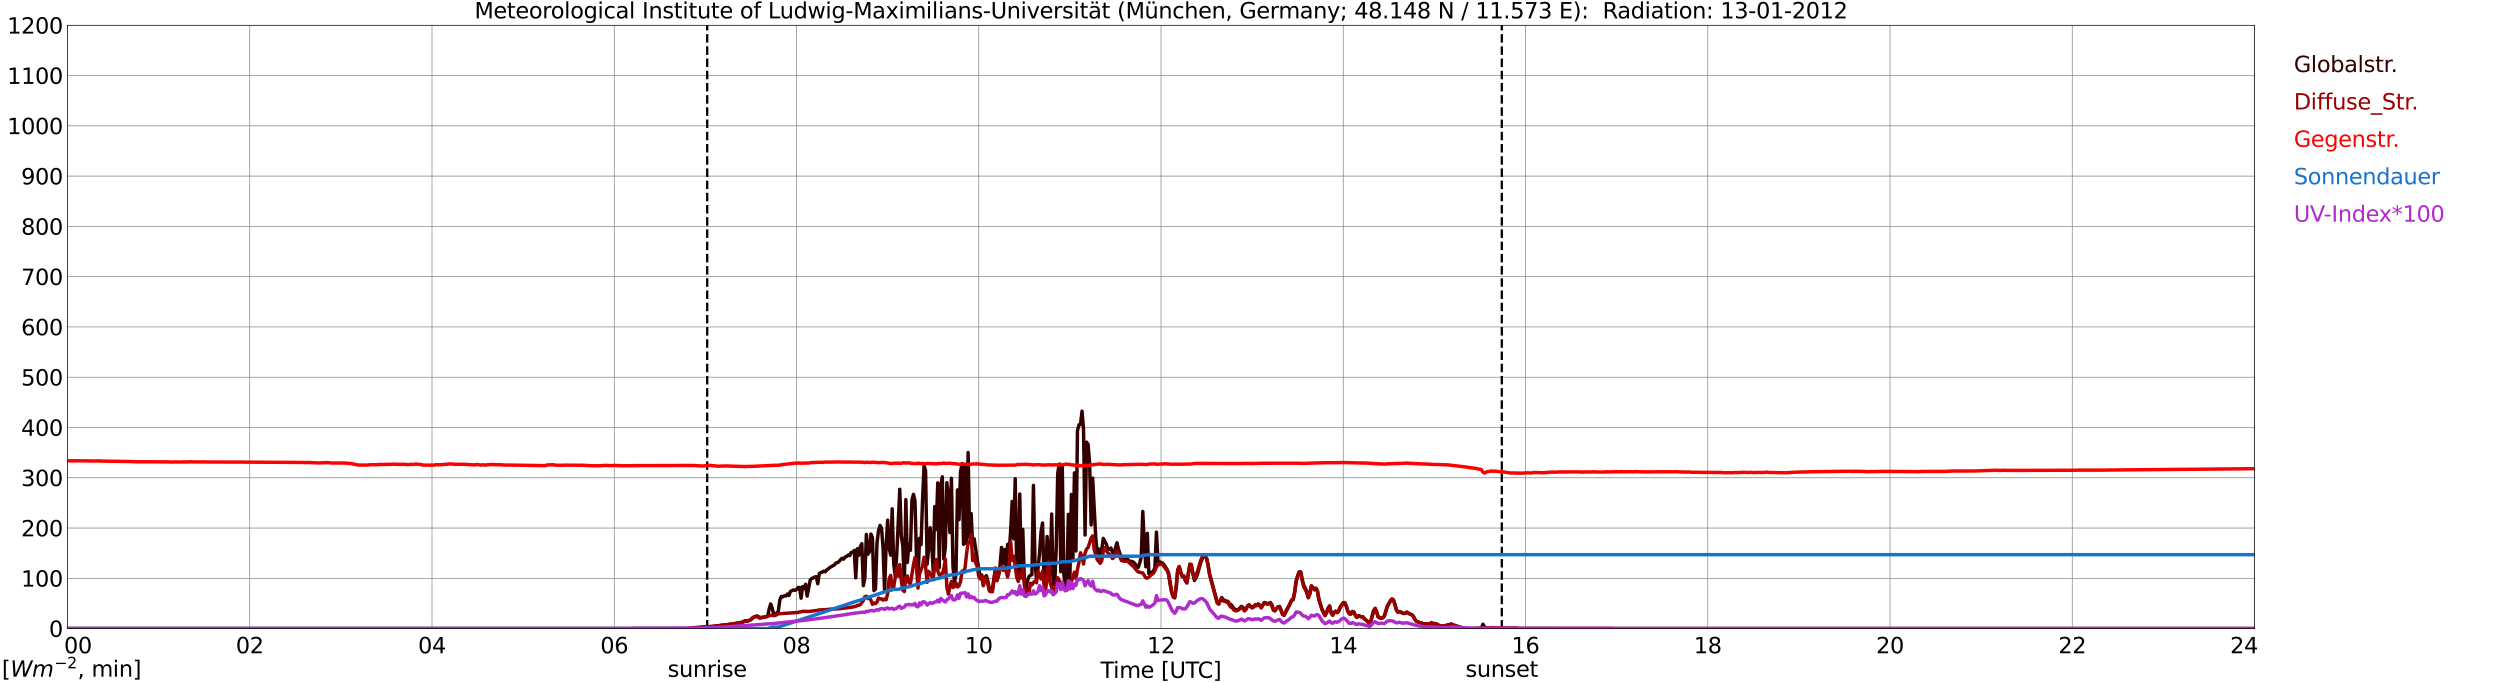 <?xml version="1.0" encoding="utf-8" standalone="no"?>
<!DOCTYPE svg PUBLIC "-//W3C//DTD SVG 1.1//EN"
  "http://www.w3.org/Graphics/SVG/1.1/DTD/svg11.dtd">
<svg xmlns:xlink="http://www.w3.org/1999/xlink" width="1085.4pt" height="296.64pt" viewBox="0 0 1085.4 296.64" xmlns="http://www.w3.org/2000/svg" version="1.1">
 <defs>
  <style type="text/css">*{stroke-linejoin: round; stroke-linecap: butt}</style>
 </defs>
 <g id="figure_1">
  <g id="patch_1">
   <path d="M 0 296.64 
L 1085.4 296.64 
L 1085.4 0 
L 0 0 
z
" style="fill: #ffffff"/>
  </g>
  <g id="axes_1">
   <g id="patch_2">
    <path d="M 29.306 272.909 
L 978.814 272.909 
L 978.814 10.976 
L 29.306 10.976 
z
" style="fill: #ffffff"/>
   </g>
   <g id="patch_3">
    <path d="M 978.814 272.909 
L 978.814 272.909 
L 978.814 10.976 
L 978.814 10.976 
z
" clip-path="url(#p3c24f103fc)" style="fill: #d3d3d3; opacity: 0.25; stroke: #d3d3d3; stroke-linejoin: miter"/>
   </g>
   <g id="matplotlib.axis_1">
    <g id="xtick_1">
     <g id="line2d_1">
      <path d="M 29.306 272.909 
L 29.306 10.976 
" clip-path="url(#p3c24f103fc)" style="fill: none; stroke: #808080; stroke-width: 0.3; stroke-linecap: square"/>
     </g>
     <g id="line2d_2"/>
     <g id="text_1">
      <!--    00 -->
      <g transform="translate(18.733 283.627) scale(0.095 -0.095)">
       <defs>
        <path id="DejaVuSans-20" transform="scale(0.016)"/>
        <path id="DejaVuSans-30" d="M 2034 4250 
Q 1547 4250 1301 3770 
Q 1056 3291 1056 2328 
Q 1056 1369 1301 889 
Q 1547 409 2034 409 
Q 2525 409 2770 889 
Q 3016 1369 3016 2328 
Q 3016 3291 2770 3770 
Q 2525 4250 2034 4250 
z
M 2034 4750 
Q 2819 4750 3233 4129 
Q 3647 3509 3647 2328 
Q 3647 1150 3233 529 
Q 2819 -91 2034 -91 
Q 1250 -91 836 529 
Q 422 1150 422 2328 
Q 422 3509 836 4129 
Q 1250 4750 2034 4750 
z
" transform="scale(0.016)"/>
       </defs>
       <use xlink:href="#DejaVuSans-20"/>
       <use xlink:href="#DejaVuSans-20" transform="translate(31.787 0)"/>
       <use xlink:href="#DejaVuSans-20" transform="translate(63.574 0)"/>
       <use xlink:href="#DejaVuSans-30" transform="translate(95.361 0)"/>
       <use xlink:href="#DejaVuSans-30" transform="translate(158.984 0)"/>
      </g>
     </g>
    </g>
    <g id="xtick_2">
     <g id="line2d_3">
      <path d="M 108.431 272.909 
L 108.431 10.976 
" clip-path="url(#p3c24f103fc)" style="fill: none; stroke: #808080; stroke-width: 0.3; stroke-linecap: square"/>
     </g>
     <g id="line2d_4"/>
     <g id="text_2">
      <!-- 02 -->
      <g transform="translate(102.387 283.627) scale(0.095 -0.095)">
       <defs>
        <path id="DejaVuSans-32" d="M 1228 531 
L 3431 531 
L 3431 0 
L 469 0 
L 469 531 
Q 828 903 1448 1529 
Q 2069 2156 2228 2338 
Q 2531 2678 2651 2914 
Q 2772 3150 2772 3378 
Q 2772 3750 2511 3984 
Q 2250 4219 1831 4219 
Q 1534 4219 1204 4116 
Q 875 4013 500 3803 
L 500 4441 
Q 881 4594 1212 4672 
Q 1544 4750 1819 4750 
Q 2544 4750 2975 4387 
Q 3406 4025 3406 3419 
Q 3406 3131 3298 2873 
Q 3191 2616 2906 2266 
Q 2828 2175 2409 1742 
Q 1991 1309 1228 531 
z
" transform="scale(0.016)"/>
       </defs>
       <use xlink:href="#DejaVuSans-30"/>
       <use xlink:href="#DejaVuSans-32" transform="translate(63.623 0)"/>
      </g>
     </g>
    </g>
    <g id="xtick_3">
     <g id="line2d_5">
      <path d="M 187.557 272.909 
L 187.557 10.976 
" clip-path="url(#p3c24f103fc)" style="fill: none; stroke: #808080; stroke-width: 0.3; stroke-linecap: square"/>
     </g>
     <g id="line2d_6"/>
     <g id="text_3">
      <!-- 04 -->
      <g transform="translate(181.513 283.627) scale(0.095 -0.095)">
       <defs>
        <path id="DejaVuSans-34" d="M 2419 4116 
L 825 1625 
L 2419 1625 
L 2419 4116 
z
M 2253 4666 
L 3047 4666 
L 3047 1625 
L 3713 1625 
L 3713 1100 
L 3047 1100 
L 3047 0 
L 2419 0 
L 2419 1100 
L 313 1100 
L 313 1709 
L 2253 4666 
z
" transform="scale(0.016)"/>
       </defs>
       <use xlink:href="#DejaVuSans-30"/>
       <use xlink:href="#DejaVuSans-34" transform="translate(63.623 0)"/>
      </g>
     </g>
    </g>
    <g id="xtick_4">
     <g id="line2d_7">
      <path d="M 266.683 272.909 
L 266.683 10.976 
" clip-path="url(#p3c24f103fc)" style="fill: none; stroke: #808080; stroke-width: 0.3; stroke-linecap: square"/>
     </g>
     <g id="line2d_8"/>
     <g id="text_4">
      <!-- 06 -->
      <g transform="translate(260.638 283.627) scale(0.095 -0.095)">
       <defs>
        <path id="DejaVuSans-36" d="M 2113 2584 
Q 1688 2584 1439 2293 
Q 1191 2003 1191 1497 
Q 1191 994 1439 701 
Q 1688 409 2113 409 
Q 2538 409 2786 701 
Q 3034 994 3034 1497 
Q 3034 2003 2786 2293 
Q 2538 2584 2113 2584 
z
M 3366 4563 
L 3366 3988 
Q 3128 4100 2886 4159 
Q 2644 4219 2406 4219 
Q 1781 4219 1451 3797 
Q 1122 3375 1075 2522 
Q 1259 2794 1537 2939 
Q 1816 3084 2150 3084 
Q 2853 3084 3261 2657 
Q 3669 2231 3669 1497 
Q 3669 778 3244 343 
Q 2819 -91 2113 -91 
Q 1303 -91 875 529 
Q 447 1150 447 2328 
Q 447 3434 972 4092 
Q 1497 4750 2381 4750 
Q 2619 4750 2861 4703 
Q 3103 4656 3366 4563 
z
" transform="scale(0.016)"/>
       </defs>
       <use xlink:href="#DejaVuSans-30"/>
       <use xlink:href="#DejaVuSans-36" transform="translate(63.623 0)"/>
      </g>
     </g>
    </g>
    <g id="xtick_5">
     <g id="line2d_9">
      <path d="M 345.808 272.909 
L 345.808 10.976 
" clip-path="url(#p3c24f103fc)" style="fill: none; stroke: #808080; stroke-width: 0.3; stroke-linecap: square"/>
     </g>
     <g id="line2d_10"/>
     <g id="text_5">
      <!-- 08 -->
      <g transform="translate(339.764 283.627) scale(0.095 -0.095)">
       <defs>
        <path id="DejaVuSans-38" d="M 2034 2216 
Q 1584 2216 1326 1975 
Q 1069 1734 1069 1313 
Q 1069 891 1326 650 
Q 1584 409 2034 409 
Q 2484 409 2743 651 
Q 3003 894 3003 1313 
Q 3003 1734 2745 1975 
Q 2488 2216 2034 2216 
z
M 1403 2484 
Q 997 2584 770 2862 
Q 544 3141 544 3541 
Q 544 4100 942 4425 
Q 1341 4750 2034 4750 
Q 2731 4750 3128 4425 
Q 3525 4100 3525 3541 
Q 3525 3141 3298 2862 
Q 3072 2584 2669 2484 
Q 3125 2378 3379 2068 
Q 3634 1759 3634 1313 
Q 3634 634 3220 271 
Q 2806 -91 2034 -91 
Q 1263 -91 848 271 
Q 434 634 434 1313 
Q 434 1759 690 2068 
Q 947 2378 1403 2484 
z
M 1172 3481 
Q 1172 3119 1398 2916 
Q 1625 2713 2034 2713 
Q 2441 2713 2670 2916 
Q 2900 3119 2900 3481 
Q 2900 3844 2670 4047 
Q 2441 4250 2034 4250 
Q 1625 4250 1398 4047 
Q 1172 3844 1172 3481 
z
" transform="scale(0.016)"/>
       </defs>
       <use xlink:href="#DejaVuSans-30"/>
       <use xlink:href="#DejaVuSans-38" transform="translate(63.623 0)"/>
      </g>
     </g>
    </g>
    <g id="xtick_6">
     <g id="line2d_11">
      <path d="M 424.934 272.909 
L 424.934 10.976 
" clip-path="url(#p3c24f103fc)" style="fill: none; stroke: #808080; stroke-width: 0.3; stroke-linecap: square"/>
     </g>
     <g id="line2d_12"/>
     <g id="text_6">
      <!-- 10 -->
      <g transform="translate(418.89 283.627) scale(0.095 -0.095)">
       <defs>
        <path id="DejaVuSans-31" d="M 794 531 
L 1825 531 
L 1825 4091 
L 703 3866 
L 703 4441 
L 1819 4666 
L 2450 4666 
L 2450 531 
L 3481 531 
L 3481 0 
L 794 0 
L 794 531 
z
" transform="scale(0.016)"/>
       </defs>
       <use xlink:href="#DejaVuSans-31"/>
       <use xlink:href="#DejaVuSans-30" transform="translate(63.623 0)"/>
      </g>
     </g>
    </g>
    <g id="xtick_7">
     <g id="line2d_13">
      <path d="M 504.06 272.909 
L 504.06 10.976 
" clip-path="url(#p3c24f103fc)" style="fill: none; stroke: #808080; stroke-width: 0.3; stroke-linecap: square"/>
     </g>
     <g id="line2d_14"/>
     <g id="text_7">
      <!-- 12 -->
      <g transform="translate(498.015 283.627) scale(0.095 -0.095)">
       <use xlink:href="#DejaVuSans-31"/>
       <use xlink:href="#DejaVuSans-32" transform="translate(63.623 0)"/>
      </g>
     </g>
    </g>
    <g id="xtick_8">
     <g id="line2d_15">
      <path d="M 583.185 272.909 
L 583.185 10.976 
" clip-path="url(#p3c24f103fc)" style="fill: none; stroke: #808080; stroke-width: 0.3; stroke-linecap: square"/>
     </g>
     <g id="line2d_16"/>
     <g id="text_8">
      <!-- 14 -->
      <g transform="translate(577.141 283.627) scale(0.095 -0.095)">
       <use xlink:href="#DejaVuSans-31"/>
       <use xlink:href="#DejaVuSans-34" transform="translate(63.623 0)"/>
      </g>
     </g>
    </g>
    <g id="xtick_9">
     <g id="line2d_17">
      <path d="M 662.311 272.909 
L 662.311 10.976 
" clip-path="url(#p3c24f103fc)" style="fill: none; stroke: #808080; stroke-width: 0.3; stroke-linecap: square"/>
     </g>
     <g id="line2d_18"/>
     <g id="text_9">
      <!-- 16 -->
      <g transform="translate(656.267 283.627) scale(0.095 -0.095)">
       <use xlink:href="#DejaVuSans-31"/>
       <use xlink:href="#DejaVuSans-36" transform="translate(63.623 0)"/>
      </g>
     </g>
    </g>
    <g id="xtick_10">
     <g id="line2d_19">
      <path d="M 741.437 272.909 
L 741.437 10.976 
" clip-path="url(#p3c24f103fc)" style="fill: none; stroke: #808080; stroke-width: 0.3; stroke-linecap: square"/>
     </g>
     <g id="line2d_20"/>
     <g id="text_10">
      <!-- 18 -->
      <g transform="translate(735.392 283.627) scale(0.095 -0.095)">
       <use xlink:href="#DejaVuSans-31"/>
       <use xlink:href="#DejaVuSans-38" transform="translate(63.623 0)"/>
      </g>
     </g>
    </g>
    <g id="xtick_11">
     <g id="line2d_21">
      <path d="M 820.562 272.909 
L 820.562 10.976 
" clip-path="url(#p3c24f103fc)" style="fill: none; stroke: #808080; stroke-width: 0.3; stroke-linecap: square"/>
     </g>
     <g id="line2d_22"/>
     <g id="text_11">
      <!-- 20 -->
      <g transform="translate(814.518 283.627) scale(0.095 -0.095)">
       <use xlink:href="#DejaVuSans-32"/>
       <use xlink:href="#DejaVuSans-30" transform="translate(63.623 0)"/>
      </g>
     </g>
    </g>
    <g id="xtick_12">
     <g id="line2d_23">
      <path d="M 899.688 272.909 
L 899.688 10.976 
" clip-path="url(#p3c24f103fc)" style="fill: none; stroke: #808080; stroke-width: 0.3; stroke-linecap: square"/>
     </g>
     <g id="line2d_24"/>
     <g id="text_12">
      <!-- 22 -->
      <g transform="translate(893.644 283.627) scale(0.095 -0.095)">
       <use xlink:href="#DejaVuSans-32"/>
       <use xlink:href="#DejaVuSans-32" transform="translate(63.623 0)"/>
      </g>
     </g>
    </g>
    <g id="xtick_13">
     <g id="line2d_25">
      <path d="M 978.814 272.909 
L 978.814 10.976 
" clip-path="url(#p3c24f103fc)" style="fill: none; stroke: #808080; stroke-width: 0.3; stroke-linecap: square"/>
     </g>
     <g id="line2d_26"/>
     <g id="text_13">
      <!-- 24    -->
      <g transform="translate(968.241 283.627) scale(0.095 -0.095)">
       <use xlink:href="#DejaVuSans-32"/>
       <use xlink:href="#DejaVuSans-34" transform="translate(63.623 0)"/>
       <use xlink:href="#DejaVuSans-20" transform="translate(127.246 0)"/>
       <use xlink:href="#DejaVuSans-20" transform="translate(159.033 0)"/>
       <use xlink:href="#DejaVuSans-20" transform="translate(190.82 0)"/>
      </g>
     </g>
    </g>
    <g id="text_14">
     <!-- Time [UTC] -->
     <g transform="translate(477.806 294.322) scale(0.095 -0.095)">
      <defs>
       <path id="DejaVuSans-54" d="M -19 4666 
L 3928 4666 
L 3928 4134 
L 2272 4134 
L 2272 0 
L 1638 0 
L 1638 4134 
L -19 4134 
L -19 4666 
z
" transform="scale(0.016)"/>
       <path id="DejaVuSans-69" d="M 603 3500 
L 1178 3500 
L 1178 0 
L 603 0 
L 603 3500 
z
M 603 4863 
L 1178 4863 
L 1178 4134 
L 603 4134 
L 603 4863 
z
" transform="scale(0.016)"/>
       <path id="DejaVuSans-6d" d="M 3328 2828 
Q 3544 3216 3844 3400 
Q 4144 3584 4550 3584 
Q 5097 3584 5394 3201 
Q 5691 2819 5691 2113 
L 5691 0 
L 5113 0 
L 5113 2094 
Q 5113 2597 4934 2840 
Q 4756 3084 4391 3084 
Q 3944 3084 3684 2787 
Q 3425 2491 3425 1978 
L 3425 0 
L 2847 0 
L 2847 2094 
Q 2847 2600 2669 2842 
Q 2491 3084 2119 3084 
Q 1678 3084 1418 2786 
Q 1159 2488 1159 1978 
L 1159 0 
L 581 0 
L 581 3500 
L 1159 3500 
L 1159 2956 
Q 1356 3278 1631 3431 
Q 1906 3584 2284 3584 
Q 2666 3584 2933 3390 
Q 3200 3197 3328 2828 
z
" transform="scale(0.016)"/>
       <path id="DejaVuSans-65" d="M 3597 1894 
L 3597 1613 
L 953 1613 
Q 991 1019 1311 708 
Q 1631 397 2203 397 
Q 2534 397 2845 478 
Q 3156 559 3463 722 
L 3463 178 
Q 3153 47 2828 -22 
Q 2503 -91 2169 -91 
Q 1331 -91 842 396 
Q 353 884 353 1716 
Q 353 2575 817 3079 
Q 1281 3584 2069 3584 
Q 2775 3584 3186 3129 
Q 3597 2675 3597 1894 
z
M 3022 2063 
Q 3016 2534 2758 2815 
Q 2500 3097 2075 3097 
Q 1594 3097 1305 2825 
Q 1016 2553 972 2059 
L 3022 2063 
z
" transform="scale(0.016)"/>
       <path id="DejaVuSans-5b" d="M 550 4863 
L 1875 4863 
L 1875 4416 
L 1125 4416 
L 1125 -397 
L 1875 -397 
L 1875 -844 
L 550 -844 
L 550 4863 
z
" transform="scale(0.016)"/>
       <path id="DejaVuSans-55" d="M 556 4666 
L 1191 4666 
L 1191 1831 
Q 1191 1081 1462 751 
Q 1734 422 2344 422 
Q 2950 422 3222 751 
Q 3494 1081 3494 1831 
L 3494 4666 
L 4128 4666 
L 4128 1753 
Q 4128 841 3676 375 
Q 3225 -91 2344 -91 
Q 1459 -91 1007 375 
Q 556 841 556 1753 
L 556 4666 
z
" transform="scale(0.016)"/>
       <path id="DejaVuSans-43" d="M 4122 4306 
L 4122 3641 
Q 3803 3938 3442 4084 
Q 3081 4231 2675 4231 
Q 1875 4231 1450 3742 
Q 1025 3253 1025 2328 
Q 1025 1406 1450 917 
Q 1875 428 2675 428 
Q 3081 428 3442 575 
Q 3803 722 4122 1019 
L 4122 359 
Q 3791 134 3420 21 
Q 3050 -91 2638 -91 
Q 1578 -91 968 557 
Q 359 1206 359 2328 
Q 359 3453 968 4101 
Q 1578 4750 2638 4750 
Q 3056 4750 3426 4639 
Q 3797 4528 4122 4306 
z
" transform="scale(0.016)"/>
       <path id="DejaVuSans-5d" d="M 1947 4863 
L 1947 -844 
L 622 -844 
L 622 -397 
L 1369 -397 
L 1369 4416 
L 622 4416 
L 622 4863 
L 1947 4863 
z
" transform="scale(0.016)"/>
      </defs>
      <use xlink:href="#DejaVuSans-54"/>
      <use xlink:href="#DejaVuSans-69" transform="translate(57.959 0)"/>
      <use xlink:href="#DejaVuSans-6d" transform="translate(85.742 0)"/>
      <use xlink:href="#DejaVuSans-65" transform="translate(183.154 0)"/>
      <use xlink:href="#DejaVuSans-20" transform="translate(244.678 0)"/>
      <use xlink:href="#DejaVuSans-5b" transform="translate(276.465 0)"/>
      <use xlink:href="#DejaVuSans-55" transform="translate(315.479 0)"/>
      <use xlink:href="#DejaVuSans-54" transform="translate(388.672 0)"/>
      <use xlink:href="#DejaVuSans-43" transform="translate(443.881 0)"/>
      <use xlink:href="#DejaVuSans-5d" transform="translate(513.705 0)"/>
     </g>
    </g>
   </g>
   <g id="matplotlib.axis_2">
    <g id="ytick_1">
     <g id="line2d_27">
      <path d="M 29.306 272.909 
L 978.814 272.909 
" clip-path="url(#p3c24f103fc)" style="fill: none; stroke: #808080; stroke-width: 0.3; stroke-linecap: square"/>
     </g>
     <g id="line2d_28"/>
     <g id="text_15">
      <!-- 0 -->
      <g transform="translate(21.261 276.518) scale(0.095 -0.095)">
       <use xlink:href="#DejaVuSans-30"/>
      </g>
     </g>
    </g>
    <g id="ytick_2">
     <g id="line2d_29">
      <path d="M 29.306 251.081 
L 978.814 251.081 
" clip-path="url(#p3c24f103fc)" style="fill: none; stroke: #808080; stroke-width: 0.3; stroke-linecap: square"/>
     </g>
     <g id="line2d_30"/>
     <g id="text_16">
      <!-- 100 -->
      <g transform="translate(9.173 254.69) scale(0.095 -0.095)">
       <use xlink:href="#DejaVuSans-31"/>
       <use xlink:href="#DejaVuSans-30" transform="translate(63.623 0)"/>
       <use xlink:href="#DejaVuSans-30" transform="translate(127.246 0)"/>
      </g>
     </g>
    </g>
    <g id="ytick_3">
     <g id="line2d_31">
      <path d="M 29.306 229.253 
L 978.814 229.253 
" clip-path="url(#p3c24f103fc)" style="fill: none; stroke: #808080; stroke-width: 0.3; stroke-linecap: square"/>
     </g>
     <g id="line2d_32"/>
     <g id="text_17">
      <!-- 200 -->
      <g transform="translate(9.173 232.863) scale(0.095 -0.095)">
       <use xlink:href="#DejaVuSans-32"/>
       <use xlink:href="#DejaVuSans-30" transform="translate(63.623 0)"/>
       <use xlink:href="#DejaVuSans-30" transform="translate(127.246 0)"/>
      </g>
     </g>
    </g>
    <g id="ytick_4">
     <g id="line2d_33">
      <path d="M 29.306 207.426 
L 978.814 207.426 
" clip-path="url(#p3c24f103fc)" style="fill: none; stroke: #808080; stroke-width: 0.3; stroke-linecap: square"/>
     </g>
     <g id="line2d_34"/>
     <g id="text_18">
      <!-- 300 -->
      <g transform="translate(9.173 211.035) scale(0.095 -0.095)">
       <defs>
        <path id="DejaVuSans-33" d="M 2597 2516 
Q 3050 2419 3304 2112 
Q 3559 1806 3559 1356 
Q 3559 666 3084 287 
Q 2609 -91 1734 -91 
Q 1441 -91 1130 -33 
Q 819 25 488 141 
L 488 750 
Q 750 597 1062 519 
Q 1375 441 1716 441 
Q 2309 441 2620 675 
Q 2931 909 2931 1356 
Q 2931 1769 2642 2001 
Q 2353 2234 1838 2234 
L 1294 2234 
L 1294 2753 
L 1863 2753 
Q 2328 2753 2575 2939 
Q 2822 3125 2822 3475 
Q 2822 3834 2567 4026 
Q 2313 4219 1838 4219 
Q 1578 4219 1281 4162 
Q 984 4106 628 3988 
L 628 4550 
Q 988 4650 1302 4700 
Q 1616 4750 1894 4750 
Q 2613 4750 3031 4423 
Q 3450 4097 3450 3541 
Q 3450 3153 3228 2886 
Q 3006 2619 2597 2516 
z
" transform="scale(0.016)"/>
       </defs>
       <use xlink:href="#DejaVuSans-33"/>
       <use xlink:href="#DejaVuSans-30" transform="translate(63.623 0)"/>
       <use xlink:href="#DejaVuSans-30" transform="translate(127.246 0)"/>
      </g>
     </g>
    </g>
    <g id="ytick_5">
     <g id="line2d_35">
      <path d="M 29.306 185.598 
L 978.814 185.598 
" clip-path="url(#p3c24f103fc)" style="fill: none; stroke: #808080; stroke-width: 0.3; stroke-linecap: square"/>
     </g>
     <g id="line2d_36"/>
     <g id="text_19">
      <!-- 400 -->
      <g transform="translate(9.173 189.207) scale(0.095 -0.095)">
       <use xlink:href="#DejaVuSans-34"/>
       <use xlink:href="#DejaVuSans-30" transform="translate(63.623 0)"/>
       <use xlink:href="#DejaVuSans-30" transform="translate(127.246 0)"/>
      </g>
     </g>
    </g>
    <g id="ytick_6">
     <g id="line2d_37">
      <path d="M 29.306 163.77 
L 978.814 163.77 
" clip-path="url(#p3c24f103fc)" style="fill: none; stroke: #808080; stroke-width: 0.3; stroke-linecap: square"/>
     </g>
     <g id="line2d_38"/>
     <g id="text_20">
      <!-- 500 -->
      <g transform="translate(9.173 167.379) scale(0.095 -0.095)">
       <defs>
        <path id="DejaVuSans-35" d="M 691 4666 
L 3169 4666 
L 3169 4134 
L 1269 4134 
L 1269 2991 
Q 1406 3038 1543 3061 
Q 1681 3084 1819 3084 
Q 2600 3084 3056 2656 
Q 3513 2228 3513 1497 
Q 3513 744 3044 326 
Q 2575 -91 1722 -91 
Q 1428 -91 1123 -41 
Q 819 9 494 109 
L 494 744 
Q 775 591 1075 516 
Q 1375 441 1709 441 
Q 2250 441 2565 725 
Q 2881 1009 2881 1497 
Q 2881 1984 2565 2268 
Q 2250 2553 1709 2553 
Q 1456 2553 1204 2497 
Q 953 2441 691 2322 
L 691 4666 
z
" transform="scale(0.016)"/>
       </defs>
       <use xlink:href="#DejaVuSans-35"/>
       <use xlink:href="#DejaVuSans-30" transform="translate(63.623 0)"/>
       <use xlink:href="#DejaVuSans-30" transform="translate(127.246 0)"/>
      </g>
     </g>
    </g>
    <g id="ytick_7">
     <g id="line2d_39">
      <path d="M 29.306 141.942 
L 978.814 141.942 
" clip-path="url(#p3c24f103fc)" style="fill: none; stroke: #808080; stroke-width: 0.3; stroke-linecap: square"/>
     </g>
     <g id="line2d_40"/>
     <g id="text_21">
      <!-- 600 -->
      <g transform="translate(9.173 145.551) scale(0.095 -0.095)">
       <use xlink:href="#DejaVuSans-36"/>
       <use xlink:href="#DejaVuSans-30" transform="translate(63.623 0)"/>
       <use xlink:href="#DejaVuSans-30" transform="translate(127.246 0)"/>
      </g>
     </g>
    </g>
    <g id="ytick_8">
     <g id="line2d_41">
      <path d="M 29.306 120.114 
L 978.814 120.114 
" clip-path="url(#p3c24f103fc)" style="fill: none; stroke: #808080; stroke-width: 0.3; stroke-linecap: square"/>
     </g>
     <g id="line2d_42"/>
     <g id="text_22">
      <!-- 700 -->
      <g transform="translate(9.173 123.724) scale(0.095 -0.095)">
       <defs>
        <path id="DejaVuSans-37" d="M 525 4666 
L 3525 4666 
L 3525 4397 
L 1831 0 
L 1172 0 
L 2766 4134 
L 525 4134 
L 525 4666 
z
" transform="scale(0.016)"/>
       </defs>
       <use xlink:href="#DejaVuSans-37"/>
       <use xlink:href="#DejaVuSans-30" transform="translate(63.623 0)"/>
       <use xlink:href="#DejaVuSans-30" transform="translate(127.246 0)"/>
      </g>
     </g>
    </g>
    <g id="ytick_9">
     <g id="line2d_43">
      <path d="M 29.306 98.287 
L 978.814 98.287 
" clip-path="url(#p3c24f103fc)" style="fill: none; stroke: #808080; stroke-width: 0.3; stroke-linecap: square"/>
     </g>
     <g id="line2d_44"/>
     <g id="text_23">
      <!-- 800 -->
      <g transform="translate(9.173 101.896) scale(0.095 -0.095)">
       <use xlink:href="#DejaVuSans-38"/>
       <use xlink:href="#DejaVuSans-30" transform="translate(63.623 0)"/>
       <use xlink:href="#DejaVuSans-30" transform="translate(127.246 0)"/>
      </g>
     </g>
    </g>
    <g id="ytick_10">
     <g id="line2d_45">
      <path d="M 29.306 76.459 
L 978.814 76.459 
" clip-path="url(#p3c24f103fc)" style="fill: none; stroke: #808080; stroke-width: 0.3; stroke-linecap: square"/>
     </g>
     <g id="line2d_46"/>
     <g id="text_24">
      <!-- 900 -->
      <g transform="translate(9.173 80.068) scale(0.095 -0.095)">
       <defs>
        <path id="DejaVuSans-39" d="M 703 97 
L 703 672 
Q 941 559 1184 500 
Q 1428 441 1663 441 
Q 2288 441 2617 861 
Q 2947 1281 2994 2138 
Q 2813 1869 2534 1725 
Q 2256 1581 1919 1581 
Q 1219 1581 811 2004 
Q 403 2428 403 3163 
Q 403 3881 828 4315 
Q 1253 4750 1959 4750 
Q 2769 4750 3195 4129 
Q 3622 3509 3622 2328 
Q 3622 1225 3098 567 
Q 2575 -91 1691 -91 
Q 1453 -91 1209 -44 
Q 966 3 703 97 
z
M 1959 2075 
Q 2384 2075 2632 2365 
Q 2881 2656 2881 3163 
Q 2881 3666 2632 3958 
Q 2384 4250 1959 4250 
Q 1534 4250 1286 3958 
Q 1038 3666 1038 3163 
Q 1038 2656 1286 2365 
Q 1534 2075 1959 2075 
z
" transform="scale(0.016)"/>
       </defs>
       <use xlink:href="#DejaVuSans-39"/>
       <use xlink:href="#DejaVuSans-30" transform="translate(63.623 0)"/>
       <use xlink:href="#DejaVuSans-30" transform="translate(127.246 0)"/>
      </g>
     </g>
    </g>
    <g id="ytick_11">
     <g id="line2d_47">
      <path d="M 29.306 54.631 
L 978.814 54.631 
" clip-path="url(#p3c24f103fc)" style="fill: none; stroke: #808080; stroke-width: 0.3; stroke-linecap: square"/>
     </g>
     <g id="line2d_48"/>
     <g id="text_25">
      <!-- 1000 -->
      <g transform="translate(3.128 58.24) scale(0.095 -0.095)">
       <use xlink:href="#DejaVuSans-31"/>
       <use xlink:href="#DejaVuSans-30" transform="translate(63.623 0)"/>
       <use xlink:href="#DejaVuSans-30" transform="translate(127.246 0)"/>
       <use xlink:href="#DejaVuSans-30" transform="translate(190.869 0)"/>
      </g>
     </g>
    </g>
    <g id="ytick_12">
     <g id="line2d_49">
      <path d="M 29.306 32.803 
L 978.814 32.803 
" clip-path="url(#p3c24f103fc)" style="fill: none; stroke: #808080; stroke-width: 0.3; stroke-linecap: square"/>
     </g>
     <g id="line2d_50"/>
     <g id="text_26">
      <!-- 1100 -->
      <g transform="translate(3.128 36.413) scale(0.095 -0.095)">
       <use xlink:href="#DejaVuSans-31"/>
       <use xlink:href="#DejaVuSans-31" transform="translate(63.623 0)"/>
       <use xlink:href="#DejaVuSans-30" transform="translate(127.246 0)"/>
       <use xlink:href="#DejaVuSans-30" transform="translate(190.869 0)"/>
      </g>
     </g>
    </g>
    <g id="ytick_13">
     <g id="line2d_51">
      <path d="M 29.306 10.976 
L 978.814 10.976 
" clip-path="url(#p3c24f103fc)" style="fill: none; stroke: #808080; stroke-width: 0.3; stroke-linecap: square"/>
     </g>
     <g id="line2d_52"/>
     <g id="text_27">
      <!-- 1200 -->
      <g transform="translate(3.128 14.585) scale(0.095 -0.095)">
       <use xlink:href="#DejaVuSans-31"/>
       <use xlink:href="#DejaVuSans-32" transform="translate(63.623 0)"/>
       <use xlink:href="#DejaVuSans-30" transform="translate(127.246 0)"/>
       <use xlink:href="#DejaVuSans-30" transform="translate(190.869 0)"/>
      </g>
     </g>
    </g>
   </g>
   <g id="line2d_53">
    <path d="M 307.037 272.909 
L 307.037 10.976 
" clip-path="url(#p3c24f103fc)" style="fill: none; stroke-dasharray: 3.7,1.6; stroke-dashoffset: 0; stroke: #000000"/>
   </g>
   <g id="line2d_54">
    <path d="M 652.025 272.909 
L 652.025 10.976 
" clip-path="url(#p3c24f103fc)" style="fill: none; stroke-dasharray: 3.7,1.6; stroke-dashoffset: 0; stroke: #000000"/>
   </g>
   <g id="line2d_55">
    <path d="M 29.306 272.909 
L 298.992 272.909 
L 299.652 272.621 
L 300.311 272.651 
L 302.289 272.472 
L 303.608 272.413 
L 304.267 272.413 
L 304.927 272.265 
L 309.543 271.999 
L 310.861 271.704 
L 311.521 271.763 
L 312.839 271.466 
L 315.477 271.259 
L 316.796 271.051 
L 317.455 271.051 
L 322.73 270.014 
L 323.39 269.51 
L 324.708 269.571 
L 326.027 269.008 
L 326.686 268.297 
L 327.346 267.853 
L 328.665 267.408 
L 329.983 268.12 
L 330.643 268 
L 331.302 268 
L 333.28 267.557 
L 333.94 264.418 
L 334.599 262.196 
L 335.258 264.003 
L 335.918 266.845 
L 336.577 266.935 
L 337.236 266.077 
L 337.896 265.455 
L 338.555 260.567 
L 339.215 258.967 
L 339.874 259.116 
L 340.533 258.671 
L 341.193 258.732 
L 341.852 257.902 
L 342.512 258.524 
L 343.171 256.776 
L 344.49 256.125 
L 345.149 256.302 
L 345.808 256.005 
L 346.468 255.089 
L 347.127 255.089 
L 347.787 259.707 
L 348.446 254.674 
L 349.105 255.562 
L 349.765 253.665 
L 350.424 258.791 
L 351.743 251.889 
L 352.402 251.118 
L 353.062 250.941 
L 353.721 250.498 
L 354.38 250.378 
L 355.04 253.43 
L 355.699 249.047 
L 356.359 248.512 
L 357.018 248.425 
L 357.677 247.951 
L 358.337 248.246 
L 358.996 247.388 
L 359.655 246.973 
L 360.315 246.351 
L 362.293 245.255 
L 362.952 244.456 
L 363.612 244.249 
L 364.271 243.804 
L 364.93 243.005 
L 365.59 242.383 
L 366.249 242.767 
L 366.909 241.82 
L 367.568 241.582 
L 368.227 240.96 
L 368.887 241.228 
L 369.546 239.864 
L 370.206 239.805 
L 370.865 238.975 
L 371.524 250.852 
L 372.184 238.235 
L 372.843 241.08 
L 373.502 237.347 
L 374.162 236.044 
L 374.821 254.259 
L 375.481 251.059 
L 376.14 232.017 
L 376.799 240.634 
L 377.459 239.597 
L 378.118 231.868 
L 378.777 233.407 
L 379.437 256.42 
L 380.096 255.77 
L 380.756 235.747 
L 381.415 230.386 
L 382.074 228.136 
L 382.734 229.41 
L 383.393 237.969 
L 384.053 256.745 
L 384.712 237.199 
L 385.371 225.826 
L 386.031 237.969 
L 386.69 241.049 
L 387.349 220.911 
L 388.009 244.84 
L 388.668 250.022 
L 389.328 240.872 
L 390.646 212.439 
L 391.306 232.726 
L 391.965 237.111 
L 392.624 253.133 
L 393.284 216.912 
L 393.943 244.188 
L 394.603 236.282 
L 395.262 238.916 
L 395.921 217.148 
L 396.581 214.631 
L 397.24 217.355 
L 397.899 241.761 
L 398.559 251.83 
L 399.218 233.735 
L 399.878 236.459 
L 400.537 216.94 
L 401.196 202.191 
L 401.856 204.442 
L 402.515 244.958 
L 403.175 238.325 
L 403.834 229.114 
L 404.493 235.747 
L 405.153 247.803 
L 405.812 219.933 
L 406.471 229.884 
L 407.131 209.656 
L 407.79 246.41 
L 408.45 211.167 
L 409.109 207.02 
L 409.768 242.708 
L 410.428 237.644 
L 411.087 209.567 
L 411.746 215.816 
L 412.406 231.216 
L 413.065 207.67 
L 413.725 245.698 
L 414.384 252.69 
L 415.043 249.431 
L 415.703 212.677 
L 416.362 225.619 
L 417.022 204.769 
L 417.681 201.303 
L 418.34 236.31 
L 419 202.163 
L 419.659 235.985 
L 420.318 196.477 
L 420.978 233.112 
L 421.637 222.982 
L 422.297 237.022 
L 422.956 233.97 
L 424.275 242.946 
L 424.934 247.121 
L 425.593 250.409 
L 426.253 249.638 
L 426.912 253.814 
L 427.572 250.616 
L 428.231 249.935 
L 428.89 252.275 
L 429.55 255.798 
L 430.209 255.888 
L 430.869 255.798 
L 432.187 246.617 
L 432.847 251.948 
L 433.506 249.963 
L 434.165 245.522 
L 434.825 237.672 
L 435.484 244.692 
L 436.144 238.561 
L 436.803 245.611 
L 437.462 236.341 
L 438.122 239.687 
L 438.781 230.447 
L 439.44 217.682 
L 440.1 233.942 
L 440.759 207.849 
L 441.419 246.44 
L 442.078 249.52 
L 442.737 214.482 
L 443.397 248.128 
L 444.056 229.825 
L 444.716 251.415 
L 445.375 256.095 
L 446.034 252.334 
L 446.694 250.378 
L 447.353 249.787 
L 448.012 249.52 
L 448.672 210.722 
L 449.331 243.448 
L 449.991 251.504 
L 450.65 246.914 
L 451.309 240.486 
L 451.969 230.921 
L 452.628 227.071 
L 453.287 251.653 
L 453.947 254.733 
L 454.606 232.933 
L 455.925 249.579 
L 456.584 223.161 
L 457.244 253.637 
L 457.903 253.873 
L 458.563 238.087 
L 459.222 205.568 
L 459.881 201.51 
L 460.541 248.217 
L 461.2 202.458 
L 461.859 249.075 
L 462.519 254.733 
L 463.178 252.511 
L 463.838 223.31 
L 464.497 251.771 
L 465.156 214.69 
L 465.816 242.767 
L 466.475 205.302 
L 467.134 239.213 
L 467.794 186.999 
L 468.453 184.421 
L 469.113 184.244 
L 469.772 178.497 
L 470.431 186.523 
L 471.091 232.283 
L 471.75 191.974 
L 472.409 192.98 
L 473.069 201.244 
L 473.728 227.9 
L 474.388 207.583 
L 475.706 232.995 
L 476.366 240.309 
L 477.025 238.353 
L 477.685 242.263 
L 478.344 238.443 
L 479.003 233.763 
L 480.322 236.251 
L 480.981 238.384 
L 481.641 238.473 
L 482.3 237.91 
L 482.96 239.687 
L 483.619 240.34 
L 484.938 235.66 
L 485.597 238.502 
L 486.916 242.324 
L 488.235 242.915 
L 489.553 242.767 
L 490.213 243.478 
L 490.872 243.773 
L 491.532 243.773 
L 492.191 244.129 
L 494.169 246.379 
L 494.828 244.426 
L 495.488 241.761 
L 496.147 222.065 
L 496.807 235.808 
L 497.466 246.085 
L 498.125 231.571 
L 498.785 249.047 
L 499.444 248.809 
L 500.763 247.951 
L 501.422 246.469 
L 502.082 231.039 
L 502.741 243.773 
L 503.4 243.893 
L 504.719 244.485 
L 505.379 245.225 
L 506.697 247.27 
L 507.357 248.809 
L 508.675 256.835 
L 509.335 258.967 
L 509.994 259.59 
L 510.654 255.235 
L 511.313 247.831 
L 511.972 246.113 
L 512.632 248.632 
L 513.291 250.319 
L 513.95 250.23 
L 514.61 251.978 
L 515.269 253.133 
L 516.588 245.463 
L 517.247 245.698 
L 517.907 249.254 
L 518.566 252.007 
L 519.226 251 
L 519.885 249.313 
L 521.204 244.544 
L 521.863 242.856 
L 522.522 241.582 
L 523.182 241.702 
L 523.841 242.352 
L 524.501 245.255 
L 525.16 249.075 
L 528.457 261.456 
L 529.116 262.106 
L 530.435 259.441 
L 531.094 260.388 
L 531.754 260.626 
L 532.413 261.01 
L 533.073 261.069 
L 533.732 262.196 
L 534.391 262.403 
L 535.051 263.202 
L 535.71 264.21 
L 536.369 264.743 
L 537.029 264.743 
L 537.688 264.595 
L 539.007 263.233 
L 539.666 263.796 
L 540.326 264.95 
L 540.985 264.328 
L 541.644 262.995 
L 542.304 262.58 
L 543.623 263.737 
L 544.282 263.409 
L 544.941 262.58 
L 545.601 262.728 
L 546.26 262.196 
L 546.919 262.728 
L 547.579 263.706 
L 548.898 261.574 
L 549.557 261.753 
L 550.216 262.106 
L 550.876 261.929 
L 551.535 261.604 
L 552.195 262.521 
L 552.854 264.505 
L 553.513 265.068 
L 554.832 263.558 
L 555.491 263.291 
L 556.151 264.743 
L 556.81 266.55 
L 557.47 267.201 
L 560.107 262.137 
L 560.766 260.567 
L 561.426 260.388 
L 562.085 257.339 
L 562.745 252.482 
L 563.404 249.994 
L 564.063 248.335 
L 564.723 248.276 
L 565.382 251.533 
L 566.042 254.17 
L 566.701 255.265 
L 567.36 256.835 
L 568.02 259.234 
L 568.679 257.782 
L 569.338 254.436 
L 569.998 255.089 
L 570.657 255.977 
L 571.317 255.414 
L 571.976 256.479 
L 572.635 260.242 
L 573.954 264.536 
L 575.273 267.201 
L 575.932 265.928 
L 576.592 264.121 
L 577.251 263.056 
L 577.91 265.957 
L 578.57 267.083 
L 579.229 266.016 
L 579.889 265.394 
L 580.548 265.957 
L 581.207 265.365 
L 581.867 263.765 
L 583.185 261.871 
L 583.845 261.781 
L 584.504 263.143 
L 585.164 265.217 
L 585.823 266.461 
L 586.482 266.609 
L 587.142 265.483 
L 587.801 265.721 
L 588.46 267.231 
L 589.12 268.061 
L 589.779 267.319 
L 591.098 267.823 
L 591.757 267.823 
L 592.417 268.683 
L 593.736 269.807 
L 594.395 270.519 
L 595.054 269.925 
L 595.714 267.795 
L 596.373 265.276 
L 597.032 264.21 
L 597.692 265.749 
L 598.351 267.853 
L 599.011 268.268 
L 599.67 268.476 
L 600.329 268.238 
L 600.989 267.646 
L 602.307 263.381 
L 603.626 261.01 
L 604.286 260.122 
L 604.945 260.388 
L 605.604 262.226 
L 606.264 264.625 
L 606.923 265.721 
L 607.582 265.514 
L 608.242 265.749 
L 608.901 266.164 
L 609.561 266.343 
L 610.22 266.195 
L 610.879 265.749 
L 611.539 266.223 
L 612.858 266.817 
L 613.517 267.349 
L 614.176 268.652 
L 614.836 269.571 
L 615.495 270.014 
L 616.814 270.46 
L 618.133 270.933 
L 620.77 270.903 
L 621.429 270.608 
L 622.089 270.992 
L 622.748 271.11 
L 623.408 271.082 
L 625.386 272.029 
L 627.364 271.881 
L 628.683 271.318 
L 629.342 271.228 
L 630.001 270.962 
L 630.661 271.169 
L 631.32 271.704 
L 631.98 271.763 
L 633.298 272.119 
L 633.958 272.265 
L 634.617 272.562 
L 635.276 272.651 
L 635.936 272.887 
L 641.211 272.909 
L 641.87 272.68 
L 642.53 272.859 
L 643.189 272.562 
L 643.848 271.021 
L 644.508 272.206 
L 645.167 272.592 
L 646.486 272.621 
L 647.145 272.651 
L 647.805 272.828 
L 648.464 272.739 
L 649.783 272.909 
L 652.42 272.8 
L 655.717 272.769 
L 656.377 272.68 
L 657.695 272.739 
L 658.355 272.621 
L 659.014 272.909 
L 978.154 272.909 
L 978.154 272.909 
" clip-path="url(#p3c24f103fc)" style="fill: none; stroke: #330000; stroke-width: 1.5; stroke-linecap: square"/>
   </g>
   <g id="line2d_56">
    <path d="M 29.306 272.909 
L 298.992 272.909 
L 299.652 272.533 
L 302.289 272.45 
L 310.202 271.861 
L 311.521 271.693 
L 312.18 271.693 
L 314.158 271.401 
L 315.477 271.232 
L 320.093 270.602 
L 320.752 270.436 
L 321.411 270.519 
L 322.73 270.014 
L 323.39 269.637 
L 324.049 269.678 
L 324.708 269.595 
L 326.027 269.008 
L 326.686 268.336 
L 327.346 267.958 
L 328.665 267.622 
L 329.324 268.126 
L 329.983 268.419 
L 330.643 268.209 
L 331.302 268.126 
L 331.961 267.873 
L 333.28 267.664 
L 333.94 267.327 
L 334.599 267.118 
L 335.918 267.244 
L 336.577 267.244 
L 337.896 266.489 
L 339.215 266.404 
L 346.468 265.902 
L 347.127 265.69 
L 347.787 265.69 
L 348.446 265.398 
L 351.083 265.481 
L 355.04 264.979 
L 355.699 264.767 
L 356.359 264.811 
L 357.018 264.684 
L 357.677 264.767 
L 359.655 264.557 
L 360.974 264.433 
L 362.293 264.433 
L 364.93 264.265 
L 365.59 264.097 
L 366.909 264.012 
L 370.206 263.551 
L 370.865 263.298 
L 371.524 263.342 
L 372.184 262.796 
L 372.843 262.837 
L 373.502 262.501 
L 374.821 260.779 
L 375.481 259.059 
L 376.14 258.85 
L 376.799 259.899 
L 377.459 259.354 
L 378.118 260.57 
L 378.777 262.375 
L 379.437 261.746 
L 380.096 262.082 
L 380.756 261.368 
L 381.415 259.646 
L 382.074 260.068 
L 382.734 259.982 
L 383.393 260.57 
L 384.053 260.068 
L 384.712 260.401 
L 385.371 257.8 
L 386.031 251.21 
L 386.69 249.824 
L 387.349 255.449 
L 388.009 254.903 
L 389.328 246.591 
L 389.987 250.16 
L 390.646 245.122 
L 391.306 252.175 
L 391.965 256.204 
L 392.624 256.835 
L 393.284 250.538 
L 393.943 250.077 
L 394.603 253.015 
L 395.262 253.434 
L 396.581 245.207 
L 397.24 242.06 
L 397.899 246.172 
L 398.559 255.322 
L 399.218 249.154 
L 400.537 245.711 
L 401.196 241.933 
L 401.856 246.004 
L 402.515 252.805 
L 403.175 248.062 
L 403.834 248.732 
L 405.153 251.546 
L 405.812 245.668 
L 406.471 242.898 
L 407.131 247.809 
L 407.79 249.699 
L 408.45 249.32 
L 409.109 249.069 
L 409.768 246.971 
L 410.428 242.771 
L 411.087 254.988 
L 411.746 257.926 
L 412.406 254.776 
L 413.065 252.428 
L 413.725 255.03 
L 414.384 254.694 
L 415.043 253.056 
L 415.703 254.862 
L 416.362 254.357 
L 417.022 252.552 
L 417.681 247.936 
L 418.34 248.355 
L 419 246.425 
L 419.659 240.337 
L 420.318 235.636 
L 420.978 235.636 
L 421.637 231.984 
L 422.297 243.361 
L 422.956 240.632 
L 423.615 244.452 
L 424.275 245.921 
L 424.934 250.287 
L 425.593 251.336 
L 426.253 250.369 
L 426.912 254.316 
L 427.572 251.756 
L 428.231 250.832 
L 429.55 256.625 
L 430.209 256.876 
L 430.869 256.918 
L 432.187 247.054 
L 432.847 252.133 
L 434.165 247.095 
L 434.825 245.753 
L 435.484 247.6 
L 436.144 246.382 
L 436.803 248.145 
L 437.462 250.496 
L 438.122 247.473 
L 438.781 235.217 
L 439.44 243.275 
L 440.1 241.47 
L 441.419 250.496 
L 442.078 252.469 
L 442.737 249.11 
L 443.397 250.957 
L 444.056 246.718 
L 444.716 253.853 
L 445.375 257.171 
L 446.034 256.248 
L 446.694 257.968 
L 447.353 253.183 
L 448.012 253.938 
L 448.672 252.93 
L 449.331 252.301 
L 449.991 253.015 
L 450.65 248.145 
L 451.309 249.488 
L 451.969 251.378 
L 452.628 248.019 
L 453.287 254.189 
L 453.947 256.289 
L 455.266 243.906 
L 455.925 253.056 
L 456.584 254.903 
L 457.244 258.177 
L 457.903 255.994 
L 459.222 250.832 
L 460.541 253.351 
L 461.2 253.056 
L 462.519 256.457 
L 463.178 256.163 
L 463.838 254.567 
L 464.497 254.735 
L 465.816 250.496 
L 466.475 248.396 
L 467.134 251.168 
L 467.794 247.18 
L 468.453 244.074 
L 469.113 240.001 
L 469.772 241.848 
L 470.431 244.871 
L 471.091 240.128 
L 471.75 238.323 
L 472.409 237.736 
L 473.728 233.538 
L 474.388 232.656 
L 475.047 238.617 
L 476.366 242.983 
L 477.685 244.576 
L 478.344 243.402 
L 479.003 239.456 
L 479.663 237.777 
L 480.322 239.163 
L 480.981 240.043 
L 482.3 241.178 
L 482.96 242.479 
L 483.619 242.06 
L 484.278 240.169 
L 484.938 239.331 
L 485.597 240.043 
L 486.256 242.06 
L 486.916 243.402 
L 487.575 243.485 
L 488.235 243.738 
L 488.894 243.653 
L 489.553 243.697 
L 492.191 246.045 
L 493.51 247.682 
L 494.169 248.313 
L 496.147 248.774 
L 497.466 250.874 
L 498.125 251 
L 498.785 250.579 
L 499.444 249.909 
L 500.763 248.859 
L 501.422 247.768 
L 502.082 246.045 
L 502.741 245.334 
L 503.4 244.871 
L 504.719 245.122 
L 505.379 245.921 
L 506.038 246.927 
L 506.697 247.682 
L 507.357 249.446 
L 508.016 253.812 
L 508.675 257.127 
L 509.335 259.142 
L 509.994 259.395 
L 510.654 254.652 
L 511.313 247.305 
L 511.972 245.962 
L 512.632 248.396 
L 513.291 250.16 
L 513.95 249.992 
L 514.61 252.092 
L 515.269 252.72 
L 516.588 244.871 
L 517.247 245.081 
L 517.907 248.732 
L 518.566 251.168 
L 519.226 249.865 
L 519.885 248.104 
L 521.204 243.529 
L 521.863 242.016 
L 522.522 241.051 
L 523.182 241.429 
L 523.841 242.352 
L 524.501 245.668 
L 525.16 249.614 
L 526.479 254.443 
L 528.457 261.829 
L 529.116 262.333 
L 529.776 260.823 
L 530.435 259.773 
L 531.094 260.906 
L 531.754 261.074 
L 532.413 261.368 
L 533.073 261.493 
L 533.732 262.711 
L 534.391 263.634 
L 535.051 263.929 
L 535.71 264.852 
L 536.369 265.188 
L 537.029 265.145 
L 537.688 264.852 
L 539.007 263.593 
L 539.666 264.265 
L 540.326 265.271 
L 540.985 264.557 
L 541.644 263.257 
L 542.304 262.837 
L 543.623 263.97 
L 544.282 263.551 
L 544.941 262.879 
L 545.601 263.006 
L 546.26 262.46 
L 546.919 263.047 
L 547.579 263.929 
L 548.898 261.746 
L 550.216 262.375 
L 550.876 262.165 
L 551.535 261.829 
L 552.195 263.174 
L 552.854 264.979 
L 553.513 265.23 
L 554.832 263.466 
L 555.491 263.383 
L 556.81 266.699 
L 557.47 267.118 
L 558.788 264.389 
L 559.448 263.383 
L 560.766 260.445 
L 561.426 260.233 
L 562.085 256.918 
L 562.745 252.092 
L 563.404 250.033 
L 564.063 248.355 
L 564.723 248.691 
L 565.382 252.133 
L 566.042 254.862 
L 566.701 255.912 
L 567.36 257.422 
L 568.02 259.563 
L 568.679 257.673 
L 569.338 254.316 
L 570.657 256.036 
L 571.317 255.449 
L 571.976 256.75 
L 572.635 260.401 
L 573.954 264.643 
L 575.273 267.244 
L 575.932 265.944 
L 576.592 264.138 
L 577.251 263.215 
L 577.91 266.153 
L 578.57 267.035 
L 579.229 265.902 
L 579.889 265.356 
L 580.548 265.944 
L 581.207 265.145 
L 581.867 263.466 
L 583.185 261.619 
L 583.845 261.619 
L 584.504 263.215 
L 585.164 265.356 
L 585.823 266.489 
L 586.482 266.531 
L 587.142 265.481 
L 587.801 265.817 
L 588.46 267.371 
L 589.12 268.041 
L 589.779 267.286 
L 591.098 267.832 
L 591.757 267.873 
L 592.417 268.799 
L 593.076 269.218 
L 594.395 270.519 
L 595.054 269.89 
L 596.373 265.103 
L 597.032 264.097 
L 597.692 265.69 
L 598.351 267.832 
L 599.011 268.168 
L 599.67 268.336 
L 600.329 268.126 
L 600.989 267.496 
L 602.307 263.174 
L 603.626 260.823 
L 604.286 260.068 
L 604.945 260.445 
L 606.264 264.894 
L 606.923 265.858 
L 607.582 265.566 
L 608.242 265.775 
L 608.901 266.236 
L 609.561 266.404 
L 610.22 266.195 
L 610.879 265.817 
L 611.539 266.404 
L 612.198 266.616 
L 612.858 266.95 
L 613.517 267.454 
L 614.176 268.799 
L 614.836 269.637 
L 616.154 270.224 
L 617.473 270.56 
L 618.133 270.855 
L 618.792 270.938 
L 619.451 270.813 
L 620.77 270.896 
L 621.429 270.268 
L 622.089 270.645 
L 623.408 270.728 
L 625.386 271.737 
L 627.364 271.652 
L 628.683 271.191 
L 629.342 271.191 
L 630.001 270.896 
L 633.298 272.073 
L 635.936 272.828 
L 638.573 272.909 
L 645.167 272.909 
L 647.145 272.45 
L 648.464 272.533 
L 651.761 272.66 
L 655.058 272.701 
L 655.717 272.784 
L 657.036 272.784 
L 658.355 272.743 
L 659.014 272.909 
L 978.154 272.909 
L 978.154 272.909 
" clip-path="url(#p3c24f103fc)" style="fill: none; stroke: #990000; stroke-width: 1.5; stroke-linecap: square"/>
   </g>
   <g id="line2d_57">
    <path d="M 29.306 200.054 
L 31.943 200.061 
L 37.218 200.083 
L 39.856 200.146 
L 43.153 200.12 
L 44.472 200.192 
L 57 200.382 
L 58.319 200.473 
L 60.956 200.5 
L 66.89 200.497 
L 73.484 200.545 
L 74.144 200.611 
L 75.462 200.561 
L 78.1 200.576 
L 80.737 200.548 
L 82.056 200.545 
L 82.716 200.478 
L 84.034 200.541 
L 86.013 200.539 
L 87.331 200.559 
L 88.65 200.537 
L 89.969 200.589 
L 103.156 200.611 
L 129.532 200.772 
L 132.169 200.801 
L 132.829 200.864 
L 133.488 200.772 
L 138.104 200.995 
L 141.4 200.862 
L 142.719 200.884 
L 144.038 201.028 
L 147.335 201.034 
L 149.313 201.015 
L 152.61 201.264 
L 155.247 201.877 
L 159.204 201.934 
L 161.182 201.746 
L 163.16 201.77 
L 164.479 201.665 
L 167.116 201.656 
L 169.094 201.582 
L 169.754 201.624 
L 170.413 201.525 
L 174.37 201.639 
L 175.029 201.519 
L 176.348 201.7 
L 177.666 201.68 
L 178.985 201.584 
L 179.645 201.639 
L 180.304 201.467 
L 182.941 201.7 
L 183.601 201.929 
L 186.238 201.947 
L 188.217 201.931 
L 189.535 201.735 
L 190.854 201.809 
L 192.832 201.632 
L 195.47 201.425 
L 196.129 201.427 
L 196.788 201.547 
L 202.063 201.598 
L 204.701 201.768 
L 206.02 201.851 
L 206.679 201.676 
L 207.998 201.752 
L 208.657 201.953 
L 209.976 201.768 
L 210.635 201.945 
L 211.954 201.752 
L 214.592 201.661 
L 215.251 201.794 
L 216.57 201.733 
L 219.207 201.899 
L 220.526 201.912 
L 225.142 201.966 
L 235.692 202.145 
L 236.351 202.22 
L 237.67 201.862 
L 240.308 201.752 
L 240.967 201.945 
L 243.604 202.01 
L 244.923 201.942 
L 249.539 201.964 
L 251.517 202.023 
L 252.176 201.949 
L 256.792 202.213 
L 259.43 202.217 
L 261.408 202.165 
L 262.726 202.03 
L 265.364 202.185 
L 266.683 202.03 
L 268.661 202.187 
L 269.32 202.113 
L 269.98 202.224 
L 271.958 202.202 
L 279.87 202.126 
L 281.189 202.137 
L 300.971 202.076 
L 304.927 202.318 
L 308.224 202.023 
L 309.543 202.209 
L 310.861 202.296 
L 311.521 202.427 
L 312.839 202.359 
L 314.158 202.324 
L 315.477 202.305 
L 319.433 202.431 
L 322.73 202.538 
L 323.39 202.597 
L 324.708 202.499 
L 327.346 202.447 
L 336.577 201.993 
L 337.896 202.034 
L 339.215 201.759 
L 345.149 201.089 
L 347.127 201.041 
L 347.787 201.122 
L 349.105 201.028 
L 351.083 201.061 
L 351.743 200.871 
L 356.359 200.692 
L 357.018 200.755 
L 358.337 200.609 
L 359.655 200.628 
L 361.634 200.613 
L 364.271 200.561 
L 366.249 200.611 
L 373.502 200.641 
L 374.821 200.746 
L 375.481 200.844 
L 376.14 200.689 
L 378.118 200.794 
L 378.777 200.62 
L 379.437 200.775 
L 380.096 200.737 
L 381.415 200.884 
L 382.734 200.801 
L 383.393 200.753 
L 384.053 200.871 
L 384.712 200.862 
L 386.69 201.266 
L 388.668 201.065 
L 389.328 201.157 
L 389.987 201.019 
L 390.646 201.216 
L 391.306 201.161 
L 391.965 200.938 
L 392.624 200.934 
L 393.284 201.05 
L 394.603 200.912 
L 395.262 201.128 
L 397.899 201.316 
L 398.559 201.085 
L 399.878 201.346 
L 400.537 201.194 
L 401.196 201.401 
L 402.515 201.211 
L 405.812 201.318 
L 406.471 201.412 
L 407.79 201.209 
L 409.109 201.213 
L 409.768 201.03 
L 410.428 201.205 
L 411.746 201.137 
L 412.406 201.104 
L 413.065 201.248 
L 415.043 201.351 
L 416.362 201.547 
L 417.681 201.656 
L 418.34 201.46 
L 419.659 201.541 
L 420.318 201.75 
L 420.978 201.541 
L 421.637 201.608 
L 422.297 201.405 
L 423.615 201.453 
L 424.275 201.351 
L 424.934 201.525 
L 425.593 201.495 
L 426.253 201.632 
L 426.912 201.602 
L 428.89 201.846 
L 432.847 201.962 
L 440.759 201.949 
L 442.078 201.591 
L 442.737 201.739 
L 443.397 201.608 
L 444.056 201.656 
L 445.375 201.582 
L 448.012 201.737 
L 448.672 201.918 
L 449.331 201.757 
L 451.309 201.742 
L 452.628 201.927 
L 455.925 201.772 
L 456.584 201.949 
L 457.244 201.779 
L 458.563 201.792 
L 459.881 202.014 
L 460.541 201.639 
L 461.2 201.881 
L 462.519 201.536 
L 463.178 201.482 
L 463.838 201.68 
L 464.497 201.584 
L 465.156 201.875 
L 465.816 201.816 
L 466.475 201.975 
L 467.134 201.761 
L 467.794 202.167 
L 468.453 202.211 
L 469.113 202.132 
L 470.431 202.333 
L 471.091 201.973 
L 472.409 202.167 
L 473.069 202.054 
L 473.728 201.702 
L 474.388 201.77 
L 477.025 201.449 
L 478.344 201.508 
L 479.003 201.65 
L 480.981 201.582 
L 486.256 201.866 
L 487.575 201.739 
L 490.213 201.689 
L 494.828 201.578 
L 498.125 201.702 
L 498.785 201.501 
L 501.422 201.397 
L 502.082 201.569 
L 504.06 201.473 
L 504.719 201.469 
L 505.379 201.331 
L 508.675 201.556 
L 510.654 201.532 
L 513.291 201.536 
L 515.929 201.469 
L 516.588 201.484 
L 519.226 201.187 
L 537.029 201.264 
L 540.985 201.2 
L 542.304 201.2 
L 542.963 201.257 
L 544.282 201.192 
L 545.601 201.211 
L 546.919 201.165 
L 548.898 201.13 
L 552.195 201.119 
L 563.404 201.115 
L 566.042 201.187 
L 569.338 201.056 
L 576.592 200.871 
L 578.57 200.906 
L 583.845 200.816 
L 586.482 200.897 
L 593.736 201.065 
L 597.032 201.303 
L 600.329 201.453 
L 601.648 201.495 
L 602.307 201.368 
L 608.901 201.174 
L 610.879 201.032 
L 612.198 201.165 
L 614.836 201.294 
L 618.792 201.458 
L 623.408 201.694 
L 624.067 201.643 
L 625.386 201.726 
L 628.683 201.82 
L 630.001 202.004 
L 632.639 202.283 
L 637.255 202.877 
L 641.211 203.433 
L 641.87 203.678 
L 642.53 203.713 
L 643.189 203.916 
L 643.848 205.024 
L 644.508 205.358 
L 645.827 204.704 
L 646.486 204.704 
L 647.145 204.525 
L 647.805 204.498 
L 648.464 204.616 
L 649.123 204.536 
L 651.102 204.806 
L 653.08 204.928 
L 654.399 205.177 
L 655.717 205.339 
L 657.695 205.356 
L 658.355 205.313 
L 659.014 205.47 
L 659.674 205.365 
L 660.333 205.437 
L 662.97 205.273 
L 664.949 205.354 
L 665.608 205.162 
L 667.586 205.166 
L 670.224 205.26 
L 672.861 205.005 
L 674.18 204.944 
L 674.839 205.038 
L 676.817 204.902 
L 684.73 204.865 
L 685.389 204.939 
L 686.049 204.889 
L 687.368 204.983 
L 688.027 204.887 
L 690.664 204.935 
L 691.983 204.828 
L 693.961 204.935 
L 696.599 204.935 
L 697.258 204.843 
L 699.236 204.889 
L 701.215 204.793 
L 703.193 204.848 
L 703.852 204.741 
L 704.511 204.845 
L 708.468 204.791 
L 709.127 204.869 
L 709.786 204.747 
L 713.743 204.865 
L 728.249 204.817 
L 729.568 204.935 
L 730.227 204.869 
L 732.205 204.983 
L 733.524 204.909 
L 734.184 205.038 
L 736.821 205.04 
L 740.777 205.118 
L 741.437 205.027 
L 742.096 205.129 
L 742.756 205.079 
L 743.415 205.147 
L 744.734 205.103 
L 745.393 205.169 
L 746.052 205.07 
L 746.712 205.147 
L 747.371 205.11 
L 748.69 205.258 
L 751.327 205.195 
L 751.987 205.271 
L 753.306 205.136 
L 754.624 205.171 
L 757.262 205.055 
L 758.581 205.127 
L 759.24 205.162 
L 759.899 205.053 
L 761.218 205.177 
L 762.537 205.145 
L 763.856 205.077 
L 765.174 205.162 
L 767.153 204.985 
L 767.812 205.118 
L 775.725 205.243 
L 778.362 205.059 
L 780.34 204.976 
L 787.593 204.789 
L 803.419 204.579 
L 804.078 204.686 
L 805.397 204.599 
L 809.353 204.666 
L 810.012 204.791 
L 815.947 204.688 
L 817.265 204.645 
L 832.431 204.763 
L 833.091 204.824 
L 833.75 204.682 
L 844.3 204.662 
L 847.597 204.501 
L 857.488 204.477 
L 866.719 204.147 
L 868.038 204.25 
L 868.697 204.265 
L 869.357 204.158 
L 870.675 204.202 
L 875.291 204.232 
L 900.347 204.158 
L 902.326 204.121 
L 911.557 204.119 
L 913.535 204.099 
L 916.173 204.064 
L 978.154 203.49 
L 978.154 203.49 
" clip-path="url(#p3c24f103fc)" style="fill: none; stroke: #ff0000; stroke-width: 1.5; stroke-linecap: square"/>
   </g>
   <g id="line2d_58">
    <path d="M 29.306 272.909 
L 333.28 272.909 
L 335.258 272.254 
L 337.896 272.254 
L 386.031 256.32 
L 386.69 256.32 
L 388.009 255.883 
L 389.987 255.883 
L 391.965 255.228 
L 392.624 255.228 
L 393.943 254.792 
L 394.603 254.792 
L 397.899 253.7 
L 398.559 253.7 
L 404.493 251.736 
L 405.153 251.736 
L 407.131 251.081 
L 407.79 251.081 
L 411.746 249.771 
L 412.406 249.771 
L 413.065 249.553 
L 414.384 249.553 
L 417.681 248.462 
L 418.34 248.462 
L 420.318 247.807 
L 420.978 247.807 
L 422.297 247.37 
L 422.956 247.37 
L 423.615 247.152 
L 424.275 247.152 
L 424.934 246.934 
L 434.165 246.934 
L 434.825 246.715 
L 436.803 246.715 
L 437.462 246.497 
L 438.781 246.497 
L 440.759 245.842 
L 442.078 245.842 
L 442.737 245.624 
L 447.353 245.624 
L 448.012 245.406 
L 448.672 245.406 
L 449.331 245.188 
L 451.309 245.188 
L 452.628 244.751 
L 455.925 244.751 
L 456.584 244.533 
L 458.563 244.533 
L 459.881 244.096 
L 460.541 244.096 
L 461.2 243.878 
L 464.497 243.878 
L 465.816 243.441 
L 466.475 243.441 
L 470.431 242.132 
L 471.091 242.132 
L 473.069 241.477 
L 495.488 241.477 
L 496.807 241.04 
L 497.466 241.04 
L 498.125 240.822 
L 978.154 240.822 
L 978.154 240.822 
" clip-path="url(#p3c24f103fc)" style="fill: none; stroke: #1773cc; stroke-width: 1.5; stroke-linecap: square"/>
   </g>
   <g id="line2d_59">
    <path d="M 29.306 272.909 
L 273.936 272.909 
L 274.595 272.778 
L 277.892 272.778 
L 304.267 272.669 
L 314.818 272.21 
L 335.918 270.704 
L 351.083 269.089 
L 354.38 268.652 
L 357.677 268.216 
L 366.249 266.972 
L 369.546 266.426 
L 374.821 265.749 
L 375.481 265.858 
L 376.14 265.4 
L 376.799 265.575 
L 377.459 265.16 
L 378.777 265.029 
L 379.437 265.313 
L 380.756 264.658 
L 381.415 264.92 
L 382.074 264.352 
L 383.393 264.221 
L 384.053 264.614 
L 384.712 264.09 
L 385.371 263.938 
L 386.031 264.374 
L 387.349 264.069 
L 388.009 264.571 
L 389.328 264.112 
L 389.987 263.414 
L 390.646 263.195 
L 391.306 264.112 
L 392.624 263.567 
L 393.284 262.584 
L 393.943 262.606 
L 394.603 262.366 
L 395.262 262.693 
L 395.921 262.431 
L 396.581 262.65 
L 397.24 261.995 
L 397.899 263.305 
L 398.559 263.436 
L 399.218 261.755 
L 399.878 262.628 
L 400.537 261.362 
L 401.196 261.275 
L 401.856 261.689 
L 402.515 262.693 
L 403.834 261.602 
L 404.493 261.951 
L 405.153 261.82 
L 405.812 261.362 
L 406.471 261.296 
L 407.131 260.532 
L 407.79 261.34 
L 408.45 259.834 
L 409.768 260.947 
L 410.428 261.362 
L 411.087 260.423 
L 411.746 259.965 
L 413.065 258.568 
L 413.725 260.358 
L 414.384 260.489 
L 415.043 260.074 
L 415.703 258.262 
L 416.362 259.768 
L 417.022 257.564 
L 418.34 257.477 
L 419 257.258 
L 419.659 259.179 
L 420.318 257.869 
L 420.978 259.572 
L 421.637 258.917 
L 422.297 259.594 
L 422.956 259.376 
L 423.615 260.336 
L 424.275 260.663 
L 424.934 261.209 
L 425.593 260.947 
L 426.912 261.034 
L 427.572 260.751 
L 428.231 260.794 
L 428.89 261.187 
L 430.209 261.558 
L 431.528 261.296 
L 432.187 260.969 
L 432.847 261.013 
L 433.506 260.118 
L 434.165 259.572 
L 434.825 259.376 
L 435.484 259.507 
L 436.803 259.441 
L 437.462 258.153 
L 438.122 258.262 
L 439.44 256.56 
L 440.1 257.498 
L 440.759 256.844 
L 441.419 258.262 
L 442.078 257.935 
L 442.737 254.312 
L 443.397 257.913 
L 444.056 256.014 
L 444.716 258.699 
L 445.375 259.005 
L 446.034 258.481 
L 446.694 257.651 
L 448.012 257.979 
L 448.672 256.516 
L 449.331 257.869 
L 449.991 257.586 
L 450.65 256.909 
L 451.309 254.246 
L 451.969 256.385 
L 452.628 254.901 
L 453.287 258.721 
L 453.947 258.306 
L 454.606 256.451 
L 455.266 256.429 
L 455.925 257.018 
L 456.584 256.407 
L 457.244 258.022 
L 457.903 257.651 
L 458.563 256.975 
L 459.222 253.22 
L 459.881 253.7 
L 460.541 255.949 
L 461.2 252.718 
L 461.859 255.839 
L 462.519 256.342 
L 463.178 256.189 
L 463.838 252.151 
L 464.497 255.709 
L 465.156 252.718 
L 465.816 255.534 
L 466.475 253.548 
L 467.134 254.159 
L 467.794 251.452 
L 468.453 251.649 
L 469.113 251.212 
L 469.772 251.474 
L 470.431 252.085 
L 471.091 254.333 
L 471.75 252.631 
L 472.409 252.107 
L 473.069 253.766 
L 473.728 254.421 
L 474.388 252.369 
L 475.047 255.25 
L 475.706 255.992 
L 476.366 256.56 
L 477.025 256.189 
L 477.685 256.756 
L 478.344 256.713 
L 479.003 256.363 
L 479.663 256.625 
L 480.322 256.756 
L 480.981 257.127 
L 481.641 257.236 
L 482.3 257.586 
L 482.96 258.219 
L 483.619 258.372 
L 484.938 258.022 
L 486.256 259.943 
L 486.916 260.38 
L 487.575 260.576 
L 488.235 260.904 
L 489.553 261.318 
L 490.872 261.886 
L 493.51 262.868 
L 494.169 262.912 
L 494.828 262.497 
L 495.488 262.366 
L 496.147 260.86 
L 497.466 263.632 
L 498.125 263.021 
L 498.785 263.676 
L 500.103 262.977 
L 500.763 262.453 
L 501.422 261.755 
L 502.082 258.59 
L 502.741 260.685 
L 503.4 260.511 
L 506.038 260.358 
L 506.697 260.685 
L 507.357 261.711 
L 508.675 264.658 
L 509.335 265.596 
L 509.994 266.251 
L 510.654 265.378 
L 511.313 263.785 
L 511.972 263.741 
L 512.632 263.894 
L 513.291 264.309 
L 514.61 264.352 
L 515.269 263.545 
L 516.588 261.165 
L 517.247 261.493 
L 517.907 261.973 
L 518.566 261.798 
L 519.885 260.663 
L 521.204 259.899 
L 521.863 259.878 
L 522.522 260.183 
L 523.841 261.537 
L 525.16 264.374 
L 528.457 268.259 
L 529.116 268.434 
L 529.776 267.757 
L 530.435 267.452 
L 531.094 267.757 
L 531.754 267.801 
L 534.391 269.002 
L 535.051 269.089 
L 535.71 269.504 
L 537.029 269.656 
L 538.348 269.133 
L 539.007 268.805 
L 540.326 269.569 
L 540.985 269.22 
L 541.644 268.696 
L 542.304 268.587 
L 543.623 269.067 
L 544.941 268.74 
L 545.601 268.783 
L 546.26 268.631 
L 547.579 269.285 
L 548.898 268.259 
L 550.216 268.15 
L 550.876 268.238 
L 551.535 268.631 
L 552.854 269.591 
L 553.513 269.744 
L 555.491 268.936 
L 556.81 270.289 
L 557.47 270.486 
L 558.788 269.482 
L 559.448 269.154 
L 560.766 267.888 
L 561.426 267.801 
L 562.085 266.906 
L 562.745 265.706 
L 564.063 265.837 
L 564.723 266.23 
L 565.382 267.059 
L 566.042 267.517 
L 566.701 267.517 
L 567.36 267.954 
L 568.02 268.631 
L 568.679 267.998 
L 569.338 267.103 
L 569.998 267.386 
L 570.657 267.474 
L 571.317 266.993 
L 571.976 266.819 
L 572.635 267.321 
L 573.954 269.569 
L 575.273 270.77 
L 575.932 270.508 
L 577.251 269.635 
L 577.91 270.399 
L 578.57 270.595 
L 579.229 270.115 
L 579.889 269.94 
L 580.548 270.159 
L 581.207 269.853 
L 582.526 268.74 
L 583.185 268.369 
L 583.845 268.521 
L 585.823 270.639 
L 586.482 270.682 
L 587.142 270.333 
L 587.801 270.508 
L 588.46 270.944 
L 589.12 271.097 
L 589.779 270.813 
L 591.098 271.053 
L 591.757 271.075 
L 592.417 271.403 
L 593.736 271.708 
L 594.395 271.97 
L 595.054 271.752 
L 596.373 270.224 
L 597.032 269.94 
L 598.351 270.77 
L 599.011 270.617 
L 600.329 270.573 
L 600.989 270.748 
L 602.307 269.656 
L 602.967 269.482 
L 604.286 269.547 
L 604.945 269.744 
L 606.264 270.464 
L 607.582 270.18 
L 608.901 270.573 
L 610.22 270.442 
L 610.879 270.377 
L 615.495 271.686 
L 617.473 271.992 
L 618.792 272.167 
L 623.408 272.188 
L 625.386 272.516 
L 628.683 272.45 
L 630.661 272.167 
L 637.255 272.712 
L 700.555 272.778 
L 701.215 272.909 
L 978.154 272.909 
L 978.154 272.909 
" clip-path="url(#p3c24f103fc)" style="fill: none; stroke: #b02bcc; stroke-width: 1.5; stroke-linecap: square"/>
   </g>
   <g id="patch_4">
    <path d="M 29.306 272.909 
L 29.306 10.976 
" style="fill: none; stroke: #000000; stroke-width: 0.3; stroke-linejoin: miter; stroke-linecap: square"/>
   </g>
   <g id="patch_5">
    <path d="M 978.814 272.909 
L 978.814 10.976 
" style="fill: none; stroke: #000000; stroke-width: 0.3; stroke-linejoin: miter; stroke-linecap: square"/>
   </g>
   <g id="patch_6">
    <path d="M 29.306 272.909 
L 978.814 272.909 
" style="fill: none; stroke: #000000; stroke-width: 0.3; stroke-linejoin: miter; stroke-linecap: square"/>
   </g>
   <g id="patch_7">
    <path d="M 29.306 10.976 
L 978.814 10.976 
" style="fill: none; stroke: #000000; stroke-width: 0.3; stroke-linejoin: miter; stroke-linecap: square"/>
   </g>
   <g id="text_28">
    <!-- sunrise -->
    <g transform="translate(289.872 293.863) scale(0.095 -0.095)">
     <defs>
      <path id="DejaVuSans-73" d="M 2834 3397 
L 2834 2853 
Q 2591 2978 2328 3040 
Q 2066 3103 1784 3103 
Q 1356 3103 1142 2972 
Q 928 2841 928 2578 
Q 928 2378 1081 2264 
Q 1234 2150 1697 2047 
L 1894 2003 
Q 2506 1872 2764 1633 
Q 3022 1394 3022 966 
Q 3022 478 2636 193 
Q 2250 -91 1575 -91 
Q 1294 -91 989 -36 
Q 684 19 347 128 
L 347 722 
Q 666 556 975 473 
Q 1284 391 1588 391 
Q 1994 391 2212 530 
Q 2431 669 2431 922 
Q 2431 1156 2273 1281 
Q 2116 1406 1581 1522 
L 1381 1569 
Q 847 1681 609 1914 
Q 372 2147 372 2553 
Q 372 3047 722 3315 
Q 1072 3584 1716 3584 
Q 2034 3584 2315 3537 
Q 2597 3491 2834 3397 
z
" transform="scale(0.016)"/>
      <path id="DejaVuSans-75" d="M 544 1381 
L 544 3500 
L 1119 3500 
L 1119 1403 
Q 1119 906 1312 657 
Q 1506 409 1894 409 
Q 2359 409 2629 706 
Q 2900 1003 2900 1516 
L 2900 3500 
L 3475 3500 
L 3475 0 
L 2900 0 
L 2900 538 
Q 2691 219 2414 64 
Q 2138 -91 1772 -91 
Q 1169 -91 856 284 
Q 544 659 544 1381 
z
M 1991 3584 
L 1991 3584 
z
" transform="scale(0.016)"/>
      <path id="DejaVuSans-6e" d="M 3513 2113 
L 3513 0 
L 2938 0 
L 2938 2094 
Q 2938 2591 2744 2837 
Q 2550 3084 2163 3084 
Q 1697 3084 1428 2787 
Q 1159 2491 1159 1978 
L 1159 0 
L 581 0 
L 581 3500 
L 1159 3500 
L 1159 2956 
Q 1366 3272 1645 3428 
Q 1925 3584 2291 3584 
Q 2894 3584 3203 3211 
Q 3513 2838 3513 2113 
z
" transform="scale(0.016)"/>
      <path id="DejaVuSans-72" d="M 2631 2963 
Q 2534 3019 2420 3045 
Q 2306 3072 2169 3072 
Q 1681 3072 1420 2755 
Q 1159 2438 1159 1844 
L 1159 0 
L 581 0 
L 581 3500 
L 1159 3500 
L 1159 2956 
Q 1341 3275 1631 3429 
Q 1922 3584 2338 3584 
Q 2397 3584 2469 3576 
Q 2541 3569 2628 3553 
L 2631 2963 
z
" transform="scale(0.016)"/>
     </defs>
     <use xlink:href="#DejaVuSans-73"/>
     <use xlink:href="#DejaVuSans-75" transform="translate(52.1 0)"/>
     <use xlink:href="#DejaVuSans-6e" transform="translate(115.479 0)"/>
     <use xlink:href="#DejaVuSans-72" transform="translate(178.857 0)"/>
     <use xlink:href="#DejaVuSans-69" transform="translate(219.971 0)"/>
     <use xlink:href="#DejaVuSans-73" transform="translate(247.754 0)"/>
     <use xlink:href="#DejaVuSans-65" transform="translate(299.854 0)"/>
    </g>
   </g>
   <g id="text_29">
    <!-- sunset -->
    <g transform="translate(636.27 293.863) scale(0.095 -0.095)">
     <defs>
      <path id="DejaVuSans-74" d="M 1172 4494 
L 1172 3500 
L 2356 3500 
L 2356 3053 
L 1172 3053 
L 1172 1153 
Q 1172 725 1289 603 
Q 1406 481 1766 481 
L 2356 481 
L 2356 0 
L 1766 0 
Q 1100 0 847 248 
Q 594 497 594 1153 
L 594 3053 
L 172 3053 
L 172 3500 
L 594 3500 
L 594 4494 
L 1172 4494 
z
" transform="scale(0.016)"/>
     </defs>
     <use xlink:href="#DejaVuSans-73"/>
     <use xlink:href="#DejaVuSans-75" transform="translate(52.1 0)"/>
     <use xlink:href="#DejaVuSans-6e" transform="translate(115.479 0)"/>
     <use xlink:href="#DejaVuSans-73" transform="translate(178.857 0)"/>
     <use xlink:href="#DejaVuSans-65" transform="translate(230.957 0)"/>
     <use xlink:href="#DejaVuSans-74" transform="translate(292.48 0)"/>
    </g>
   </g>
   <g id="text_30">
    <!-- [$Wm^{-2}$, min] -->
    <g transform="translate(0.821 293.863) scale(0.095 -0.095)">
     <defs>
      <path id="DejaVuSans-Oblique-57" d="M 616 4666 
L 1228 4666 
L 1453 697 
L 3213 4666 
L 3916 4666 
L 4147 697 
L 5888 4666 
L 6528 4666 
L 4453 0 
L 3659 0 
L 3444 3891 
L 1697 0 
L 903 0 
L 616 4666 
z
" transform="scale(0.016)"/>
      <path id="DejaVuSans-Oblique-6d" d="M 5747 2113 
L 5338 0 
L 4763 0 
L 5166 2094 
Q 5191 2228 5203 2325 
Q 5216 2422 5216 2491 
Q 5216 2772 5059 2928 
Q 4903 3084 4622 3084 
Q 4203 3084 3875 2770 
Q 3547 2456 3450 1953 
L 3066 0 
L 2491 0 
L 2900 2094 
Q 2925 2209 2937 2307 
Q 2950 2406 2950 2484 
Q 2950 2769 2794 2926 
Q 2638 3084 2363 3084 
Q 1938 3084 1609 2770 
Q 1281 2456 1184 1953 
L 800 0 
L 225 0 
L 909 3500 
L 1484 3500 
L 1375 2956 
Q 1609 3263 1923 3423 
Q 2238 3584 2597 3584 
Q 2978 3584 3223 3384 
Q 3469 3184 3519 2828 
Q 3781 3197 4126 3390 
Q 4472 3584 4856 3584 
Q 5306 3584 5551 3325 
Q 5797 3066 5797 2591 
Q 5797 2488 5784 2364 
Q 5772 2241 5747 2113 
z
" transform="scale(0.016)"/>
      <path id="DejaVuSans-2212" d="M 678 2272 
L 4684 2272 
L 4684 1741 
L 678 1741 
L 678 2272 
z
" transform="scale(0.016)"/>
      <path id="DejaVuSans-2c" d="M 750 794 
L 1409 794 
L 1409 256 
L 897 -744 
L 494 -744 
L 750 256 
L 750 794 
z
" transform="scale(0.016)"/>
     </defs>
     <use xlink:href="#DejaVuSans-5b" transform="translate(0 0.766)"/>
     <use xlink:href="#DejaVuSans-Oblique-57" transform="translate(39.014 0.766)"/>
     <use xlink:href="#DejaVuSans-Oblique-6d" transform="translate(137.891 0.766)"/>
     <use xlink:href="#DejaVuSans-2212" transform="translate(239.953 39.047) scale(0.7)"/>
     <use xlink:href="#DejaVuSans-32" transform="translate(298.605 39.047) scale(0.7)"/>
     <use xlink:href="#DejaVuSans-2c" transform="translate(345.875 0.766)"/>
     <use xlink:href="#DejaVuSans-20" transform="translate(377.663 0.766)"/>
     <use xlink:href="#DejaVuSans-6d" transform="translate(409.45 0.766)"/>
     <use xlink:href="#DejaVuSans-69" transform="translate(506.862 0.766)"/>
     <use xlink:href="#DejaVuSans-6e" transform="translate(534.645 0.766)"/>
     <use xlink:href="#DejaVuSans-5d" transform="translate(598.024 0.766)"/>
    </g>
   </g>
   <g id="text_31">
    <!-- Globalstr. -->
    <g style="fill: #330000" transform="translate(995.905 31.291) scale(0.095 -0.095)">
     <defs>
      <path id="DejaVuSans-47" d="M 3809 666 
L 3809 1919 
L 2778 1919 
L 2778 2438 
L 4434 2438 
L 4434 434 
Q 4069 175 3628 42 
Q 3188 -91 2688 -91 
Q 1594 -91 976 548 
Q 359 1188 359 2328 
Q 359 3472 976 4111 
Q 1594 4750 2688 4750 
Q 3144 4750 3555 4637 
Q 3966 4525 4313 4306 
L 4313 3634 
Q 3963 3931 3569 4081 
Q 3175 4231 2741 4231 
Q 1884 4231 1454 3753 
Q 1025 3275 1025 2328 
Q 1025 1384 1454 906 
Q 1884 428 2741 428 
Q 3075 428 3337 486 
Q 3600 544 3809 666 
z
" transform="scale(0.016)"/>
      <path id="DejaVuSans-6c" d="M 603 4863 
L 1178 4863 
L 1178 0 
L 603 0 
L 603 4863 
z
" transform="scale(0.016)"/>
      <path id="DejaVuSans-6f" d="M 1959 3097 
Q 1497 3097 1228 2736 
Q 959 2375 959 1747 
Q 959 1119 1226 758 
Q 1494 397 1959 397 
Q 2419 397 2687 759 
Q 2956 1122 2956 1747 
Q 2956 2369 2687 2733 
Q 2419 3097 1959 3097 
z
M 1959 3584 
Q 2709 3584 3137 3096 
Q 3566 2609 3566 1747 
Q 3566 888 3137 398 
Q 2709 -91 1959 -91 
Q 1206 -91 779 398 
Q 353 888 353 1747 
Q 353 2609 779 3096 
Q 1206 3584 1959 3584 
z
" transform="scale(0.016)"/>
      <path id="DejaVuSans-62" d="M 3116 1747 
Q 3116 2381 2855 2742 
Q 2594 3103 2138 3103 
Q 1681 3103 1420 2742 
Q 1159 2381 1159 1747 
Q 1159 1113 1420 752 
Q 1681 391 2138 391 
Q 2594 391 2855 752 
Q 3116 1113 3116 1747 
z
M 1159 2969 
Q 1341 3281 1617 3432 
Q 1894 3584 2278 3584 
Q 2916 3584 3314 3078 
Q 3713 2572 3713 1747 
Q 3713 922 3314 415 
Q 2916 -91 2278 -91 
Q 1894 -91 1617 61 
Q 1341 213 1159 525 
L 1159 0 
L 581 0 
L 581 4863 
L 1159 4863 
L 1159 2969 
z
" transform="scale(0.016)"/>
      <path id="DejaVuSans-61" d="M 2194 1759 
Q 1497 1759 1228 1600 
Q 959 1441 959 1056 
Q 959 750 1161 570 
Q 1363 391 1709 391 
Q 2188 391 2477 730 
Q 2766 1069 2766 1631 
L 2766 1759 
L 2194 1759 
z
M 3341 1997 
L 3341 0 
L 2766 0 
L 2766 531 
Q 2569 213 2275 61 
Q 1981 -91 1556 -91 
Q 1019 -91 701 211 
Q 384 513 384 1019 
Q 384 1609 779 1909 
Q 1175 2209 1959 2209 
L 2766 2209 
L 2766 2266 
Q 2766 2663 2505 2880 
Q 2244 3097 1772 3097 
Q 1472 3097 1187 3025 
Q 903 2953 641 2809 
L 641 3341 
Q 956 3463 1253 3523 
Q 1550 3584 1831 3584 
Q 2591 3584 2966 3190 
Q 3341 2797 3341 1997 
z
" transform="scale(0.016)"/>
      <path id="DejaVuSans-2e" d="M 684 794 
L 1344 794 
L 1344 0 
L 684 0 
L 684 794 
z
" transform="scale(0.016)"/>
     </defs>
     <use xlink:href="#DejaVuSans-47"/>
     <use xlink:href="#DejaVuSans-6c" transform="translate(77.49 0)"/>
     <use xlink:href="#DejaVuSans-6f" transform="translate(105.273 0)"/>
     <use xlink:href="#DejaVuSans-62" transform="translate(166.455 0)"/>
     <use xlink:href="#DejaVuSans-61" transform="translate(229.932 0)"/>
     <use xlink:href="#DejaVuSans-6c" transform="translate(291.211 0)"/>
     <use xlink:href="#DejaVuSans-73" transform="translate(318.994 0)"/>
     <use xlink:href="#DejaVuSans-74" transform="translate(371.094 0)"/>
     <use xlink:href="#DejaVuSans-72" transform="translate(410.303 0)"/>
     <use xlink:href="#DejaVuSans-2e" transform="translate(442.291 0)"/>
    </g>
   </g>
   <g id="text_32">
    <!-- Diffuse_Str. -->
    <g style="fill: #990000" transform="translate(995.905 47.531) scale(0.095 -0.095)">
     <defs>
      <path id="DejaVuSans-44" d="M 1259 4147 
L 1259 519 
L 2022 519 
Q 2988 519 3436 956 
Q 3884 1394 3884 2338 
Q 3884 3275 3436 3711 
Q 2988 4147 2022 4147 
L 1259 4147 
z
M 628 4666 
L 1925 4666 
Q 3281 4666 3915 4102 
Q 4550 3538 4550 2338 
Q 4550 1131 3912 565 
Q 3275 0 1925 0 
L 628 0 
L 628 4666 
z
" transform="scale(0.016)"/>
      <path id="DejaVuSans-66" d="M 2375 4863 
L 2375 4384 
L 1825 4384 
Q 1516 4384 1395 4259 
Q 1275 4134 1275 3809 
L 1275 3500 
L 2222 3500 
L 2222 3053 
L 1275 3053 
L 1275 0 
L 697 0 
L 697 3053 
L 147 3053 
L 147 3500 
L 697 3500 
L 697 3744 
Q 697 4328 969 4595 
Q 1241 4863 1831 4863 
L 2375 4863 
z
" transform="scale(0.016)"/>
      <path id="DejaVuSans-5f" d="M 3263 -1063 
L 3263 -1509 
L -63 -1509 
L -63 -1063 
L 3263 -1063 
z
" transform="scale(0.016)"/>
      <path id="DejaVuSans-53" d="M 3425 4513 
L 3425 3897 
Q 3066 4069 2747 4153 
Q 2428 4238 2131 4238 
Q 1616 4238 1336 4038 
Q 1056 3838 1056 3469 
Q 1056 3159 1242 3001 
Q 1428 2844 1947 2747 
L 2328 2669 
Q 3034 2534 3370 2195 
Q 3706 1856 3706 1288 
Q 3706 609 3251 259 
Q 2797 -91 1919 -91 
Q 1588 -91 1214 -16 
Q 841 59 441 206 
L 441 856 
Q 825 641 1194 531 
Q 1563 422 1919 422 
Q 2459 422 2753 634 
Q 3047 847 3047 1241 
Q 3047 1584 2836 1778 
Q 2625 1972 2144 2069 
L 1759 2144 
Q 1053 2284 737 2584 
Q 422 2884 422 3419 
Q 422 4038 858 4394 
Q 1294 4750 2059 4750 
Q 2388 4750 2728 4690 
Q 3069 4631 3425 4513 
z
" transform="scale(0.016)"/>
     </defs>
     <use xlink:href="#DejaVuSans-44"/>
     <use xlink:href="#DejaVuSans-69" transform="translate(77.002 0)"/>
     <use xlink:href="#DejaVuSans-66" transform="translate(104.785 0)"/>
     <use xlink:href="#DejaVuSans-66" transform="translate(139.99 0)"/>
     <use xlink:href="#DejaVuSans-75" transform="translate(175.195 0)"/>
     <use xlink:href="#DejaVuSans-73" transform="translate(238.574 0)"/>
     <use xlink:href="#DejaVuSans-65" transform="translate(290.674 0)"/>
     <use xlink:href="#DejaVuSans-5f" transform="translate(352.197 0)"/>
     <use xlink:href="#DejaVuSans-53" transform="translate(402.197 0)"/>
     <use xlink:href="#DejaVuSans-74" transform="translate(465.674 0)"/>
     <use xlink:href="#DejaVuSans-72" transform="translate(504.883 0)"/>
     <use xlink:href="#DejaVuSans-2e" transform="translate(536.871 0)"/>
    </g>
   </g>
   <g id="text_33">
    <!-- Gegenstr. -->
    <g style="fill: #ff0000" transform="translate(995.905 63.771) scale(0.095 -0.095)">
     <defs>
      <path id="DejaVuSans-67" d="M 2906 1791 
Q 2906 2416 2648 2759 
Q 2391 3103 1925 3103 
Q 1463 3103 1205 2759 
Q 947 2416 947 1791 
Q 947 1169 1205 825 
Q 1463 481 1925 481 
Q 2391 481 2648 825 
Q 2906 1169 2906 1791 
z
M 3481 434 
Q 3481 -459 3084 -895 
Q 2688 -1331 1869 -1331 
Q 1566 -1331 1297 -1286 
Q 1028 -1241 775 -1147 
L 775 -588 
Q 1028 -725 1275 -790 
Q 1522 -856 1778 -856 
Q 2344 -856 2625 -561 
Q 2906 -266 2906 331 
L 2906 616 
Q 2728 306 2450 153 
Q 2172 0 1784 0 
Q 1141 0 747 490 
Q 353 981 353 1791 
Q 353 2603 747 3093 
Q 1141 3584 1784 3584 
Q 2172 3584 2450 3431 
Q 2728 3278 2906 2969 
L 2906 3500 
L 3481 3500 
L 3481 434 
z
" transform="scale(0.016)"/>
     </defs>
     <use xlink:href="#DejaVuSans-47"/>
     <use xlink:href="#DejaVuSans-65" transform="translate(77.49 0)"/>
     <use xlink:href="#DejaVuSans-67" transform="translate(139.014 0)"/>
     <use xlink:href="#DejaVuSans-65" transform="translate(202.49 0)"/>
     <use xlink:href="#DejaVuSans-6e" transform="translate(264.014 0)"/>
     <use xlink:href="#DejaVuSans-73" transform="translate(327.393 0)"/>
     <use xlink:href="#DejaVuSans-74" transform="translate(379.492 0)"/>
     <use xlink:href="#DejaVuSans-72" transform="translate(418.701 0)"/>
     <use xlink:href="#DejaVuSans-2e" transform="translate(450.689 0)"/>
    </g>
   </g>
   <g id="text_34">
    <!-- Sonnendauer -->
    <g style="fill: #1773cc" transform="translate(995.905 80.01) scale(0.095 -0.095)">
     <defs>
      <path id="DejaVuSans-64" d="M 2906 2969 
L 2906 4863 
L 3481 4863 
L 3481 0 
L 2906 0 
L 2906 525 
Q 2725 213 2448 61 
Q 2172 -91 1784 -91 
Q 1150 -91 751 415 
Q 353 922 353 1747 
Q 353 2572 751 3078 
Q 1150 3584 1784 3584 
Q 2172 3584 2448 3432 
Q 2725 3281 2906 2969 
z
M 947 1747 
Q 947 1113 1208 752 
Q 1469 391 1925 391 
Q 2381 391 2643 752 
Q 2906 1113 2906 1747 
Q 2906 2381 2643 2742 
Q 2381 3103 1925 3103 
Q 1469 3103 1208 2742 
Q 947 2381 947 1747 
z
" transform="scale(0.016)"/>
     </defs>
     <use xlink:href="#DejaVuSans-53"/>
     <use xlink:href="#DejaVuSans-6f" transform="translate(63.477 0)"/>
     <use xlink:href="#DejaVuSans-6e" transform="translate(124.658 0)"/>
     <use xlink:href="#DejaVuSans-6e" transform="translate(188.037 0)"/>
     <use xlink:href="#DejaVuSans-65" transform="translate(251.416 0)"/>
     <use xlink:href="#DejaVuSans-6e" transform="translate(312.939 0)"/>
     <use xlink:href="#DejaVuSans-64" transform="translate(376.318 0)"/>
     <use xlink:href="#DejaVuSans-61" transform="translate(439.795 0)"/>
     <use xlink:href="#DejaVuSans-75" transform="translate(501.074 0)"/>
     <use xlink:href="#DejaVuSans-65" transform="translate(564.453 0)"/>
     <use xlink:href="#DejaVuSans-72" transform="translate(625.977 0)"/>
    </g>
   </g>
   <g id="text_35">
    <!-- UV-Index*100 -->
    <g style="fill: #b02bcc" transform="translate(995.905 96.25) scale(0.095 -0.095)">
     <defs>
      <path id="DejaVuSans-56" d="M 1831 0 
L 50 4666 
L 709 4666 
L 2188 738 
L 3669 4666 
L 4325 4666 
L 2547 0 
L 1831 0 
z
" transform="scale(0.016)"/>
      <path id="DejaVuSans-2d" d="M 313 2009 
L 1997 2009 
L 1997 1497 
L 313 1497 
L 313 2009 
z
" transform="scale(0.016)"/>
      <path id="DejaVuSans-49" d="M 628 4666 
L 1259 4666 
L 1259 0 
L 628 0 
L 628 4666 
z
" transform="scale(0.016)"/>
      <path id="DejaVuSans-78" d="M 3513 3500 
L 2247 1797 
L 3578 0 
L 2900 0 
L 1881 1375 
L 863 0 
L 184 0 
L 1544 1831 
L 300 3500 
L 978 3500 
L 1906 2253 
L 2834 3500 
L 3513 3500 
z
" transform="scale(0.016)"/>
      <path id="DejaVuSans-2a" d="M 3009 3897 
L 1888 3291 
L 3009 2681 
L 2828 2375 
L 1778 3009 
L 1778 1831 
L 1422 1831 
L 1422 3009 
L 372 2375 
L 191 2681 
L 1313 3291 
L 191 3897 
L 372 4206 
L 1422 3572 
L 1422 4750 
L 1778 4750 
L 1778 3572 
L 2828 4206 
L 3009 3897 
z
" transform="scale(0.016)"/>
     </defs>
     <use xlink:href="#DejaVuSans-55"/>
     <use xlink:href="#DejaVuSans-56" transform="translate(73.193 0)"/>
     <use xlink:href="#DejaVuSans-2d" transform="translate(135.727 0)"/>
     <use xlink:href="#DejaVuSans-49" transform="translate(171.811 0)"/>
     <use xlink:href="#DejaVuSans-6e" transform="translate(201.303 0)"/>
     <use xlink:href="#DejaVuSans-64" transform="translate(264.682 0)"/>
     <use xlink:href="#DejaVuSans-65" transform="translate(328.158 0)"/>
     <use xlink:href="#DejaVuSans-78" transform="translate(387.932 0)"/>
     <use xlink:href="#DejaVuSans-2a" transform="translate(447.111 0)"/>
     <use xlink:href="#DejaVuSans-31" transform="translate(497.111 0)"/>
     <use xlink:href="#DejaVuSans-30" transform="translate(560.734 0)"/>
     <use xlink:href="#DejaVuSans-30" transform="translate(624.357 0)"/>
    </g>
   </g>
   <g id="text_36">
    <!-- Meteorological Institute of Ludwig-Maximilians-Universität (München, Germany; 48.148 N / 11.573 E):  Radiation: 13-01-2012 -->
    <g transform="translate(206.01 7.976) scale(0.095 -0.095)">
     <defs>
      <path id="DejaVuSans-4d" d="M 628 4666 
L 1569 4666 
L 2759 1491 
L 3956 4666 
L 4897 4666 
L 4897 0 
L 4281 0 
L 4281 4097 
L 3078 897 
L 2444 897 
L 1241 4097 
L 1241 0 
L 628 0 
L 628 4666 
z
" transform="scale(0.016)"/>
      <path id="DejaVuSans-63" d="M 3122 3366 
L 3122 2828 
Q 2878 2963 2633 3030 
Q 2388 3097 2138 3097 
Q 1578 3097 1268 2742 
Q 959 2388 959 1747 
Q 959 1106 1268 751 
Q 1578 397 2138 397 
Q 2388 397 2633 464 
Q 2878 531 3122 666 
L 3122 134 
Q 2881 22 2623 -34 
Q 2366 -91 2075 -91 
Q 1284 -91 818 406 
Q 353 903 353 1747 
Q 353 2603 823 3093 
Q 1294 3584 2113 3584 
Q 2378 3584 2631 3529 
Q 2884 3475 3122 3366 
z
" transform="scale(0.016)"/>
      <path id="DejaVuSans-4c" d="M 628 4666 
L 1259 4666 
L 1259 531 
L 3531 531 
L 3531 0 
L 628 0 
L 628 4666 
z
" transform="scale(0.016)"/>
      <path id="DejaVuSans-77" d="M 269 3500 
L 844 3500 
L 1563 769 
L 2278 3500 
L 2956 3500 
L 3675 769 
L 4391 3500 
L 4966 3500 
L 4050 0 
L 3372 0 
L 2619 2869 
L 1863 0 
L 1184 0 
L 269 3500 
z
" transform="scale(0.016)"/>
      <path id="DejaVuSans-76" d="M 191 3500 
L 800 3500 
L 1894 563 
L 2988 3500 
L 3597 3500 
L 2284 0 
L 1503 0 
L 191 3500 
z
" transform="scale(0.016)"/>
      <path id="DejaVuSans-e4" d="M 2194 1759 
Q 1497 1759 1228 1600 
Q 959 1441 959 1056 
Q 959 750 1161 570 
Q 1363 391 1709 391 
Q 2188 391 2477 730 
Q 2766 1069 2766 1631 
L 2766 1759 
L 2194 1759 
z
M 3341 1997 
L 3341 0 
L 2766 0 
L 2766 531 
Q 2569 213 2275 61 
Q 1981 -91 1556 -91 
Q 1019 -91 701 211 
Q 384 513 384 1019 
Q 384 1609 779 1909 
Q 1175 2209 1959 2209 
L 2766 2209 
L 2766 2266 
Q 2766 2663 2505 2880 
Q 2244 3097 1772 3097 
Q 1472 3097 1187 3025 
Q 903 2953 641 2809 
L 641 3341 
Q 956 3463 1253 3523 
Q 1550 3584 1831 3584 
Q 2591 3584 2966 3190 
Q 3341 2797 3341 1997 
z
M 2150 4850 
L 2784 4850 
L 2784 4219 
L 2150 4219 
L 2150 4850 
z
M 928 4850 
L 1562 4850 
L 1562 4219 
L 928 4219 
L 928 4850 
z
" transform="scale(0.016)"/>
      <path id="DejaVuSans-28" d="M 1984 4856 
Q 1566 4138 1362 3434 
Q 1159 2731 1159 2009 
Q 1159 1288 1364 580 
Q 1569 -128 1984 -844 
L 1484 -844 
Q 1016 -109 783 600 
Q 550 1309 550 2009 
Q 550 2706 781 3412 
Q 1013 4119 1484 4856 
L 1984 4856 
z
" transform="scale(0.016)"/>
      <path id="DejaVuSans-fc" d="M 544 1381 
L 544 3500 
L 1119 3500 
L 1119 1403 
Q 1119 906 1312 657 
Q 1506 409 1894 409 
Q 2359 409 2629 706 
Q 2900 1003 2900 1516 
L 2900 3500 
L 3475 3500 
L 3475 0 
L 2900 0 
L 2900 538 
Q 2691 219 2414 64 
Q 2138 -91 1772 -91 
Q 1169 -91 856 284 
Q 544 659 544 1381 
z
M 1991 3584 
L 1991 3584 
z
M 2278 4850 
L 2912 4850 
L 2912 4219 
L 2278 4219 
L 2278 4850 
z
M 1056 4850 
L 1690 4850 
L 1690 4219 
L 1056 4219 
L 1056 4850 
z
" transform="scale(0.016)"/>
      <path id="DejaVuSans-68" d="M 3513 2113 
L 3513 0 
L 2938 0 
L 2938 2094 
Q 2938 2591 2744 2837 
Q 2550 3084 2163 3084 
Q 1697 3084 1428 2787 
Q 1159 2491 1159 1978 
L 1159 0 
L 581 0 
L 581 4863 
L 1159 4863 
L 1159 2956 
Q 1366 3272 1645 3428 
Q 1925 3584 2291 3584 
Q 2894 3584 3203 3211 
Q 3513 2838 3513 2113 
z
" transform="scale(0.016)"/>
      <path id="DejaVuSans-79" d="M 2059 -325 
Q 1816 -950 1584 -1140 
Q 1353 -1331 966 -1331 
L 506 -1331 
L 506 -850 
L 844 -850 
Q 1081 -850 1212 -737 
Q 1344 -625 1503 -206 
L 1606 56 
L 191 3500 
L 800 3500 
L 1894 763 
L 2988 3500 
L 3597 3500 
L 2059 -325 
z
" transform="scale(0.016)"/>
      <path id="DejaVuSans-3b" d="M 750 3309 
L 1409 3309 
L 1409 2516 
L 750 2516 
L 750 3309 
z
M 750 794 
L 1409 794 
L 1409 256 
L 897 -744 
L 494 -744 
L 750 256 
L 750 794 
z
" transform="scale(0.016)"/>
      <path id="DejaVuSans-4e" d="M 628 4666 
L 1478 4666 
L 3547 763 
L 3547 4666 
L 4159 4666 
L 4159 0 
L 3309 0 
L 1241 3903 
L 1241 0 
L 628 0 
L 628 4666 
z
" transform="scale(0.016)"/>
      <path id="DejaVuSans-2f" d="M 1625 4666 
L 2156 4666 
L 531 -594 
L 0 -594 
L 1625 4666 
z
" transform="scale(0.016)"/>
      <path id="DejaVuSans-45" d="M 628 4666 
L 3578 4666 
L 3578 4134 
L 1259 4134 
L 1259 2753 
L 3481 2753 
L 3481 2222 
L 1259 2222 
L 1259 531 
L 3634 531 
L 3634 0 
L 628 0 
L 628 4666 
z
" transform="scale(0.016)"/>
      <path id="DejaVuSans-29" d="M 513 4856 
L 1013 4856 
Q 1481 4119 1714 3412 
Q 1947 2706 1947 2009 
Q 1947 1309 1714 600 
Q 1481 -109 1013 -844 
L 513 -844 
Q 928 -128 1133 580 
Q 1338 1288 1338 2009 
Q 1338 2731 1133 3434 
Q 928 4138 513 4856 
z
" transform="scale(0.016)"/>
      <path id="DejaVuSans-3a" d="M 750 794 
L 1409 794 
L 1409 0 
L 750 0 
L 750 794 
z
M 750 3309 
L 1409 3309 
L 1409 2516 
L 750 2516 
L 750 3309 
z
" transform="scale(0.016)"/>
      <path id="DejaVuSans-52" d="M 2841 2188 
Q 3044 2119 3236 1894 
Q 3428 1669 3622 1275 
L 4263 0 
L 3584 0 
L 2988 1197 
Q 2756 1666 2539 1819 
Q 2322 1972 1947 1972 
L 1259 1972 
L 1259 0 
L 628 0 
L 628 4666 
L 2053 4666 
Q 2853 4666 3247 4331 
Q 3641 3997 3641 3322 
Q 3641 2881 3436 2590 
Q 3231 2300 2841 2188 
z
M 1259 4147 
L 1259 2491 
L 2053 2491 
Q 2509 2491 2742 2702 
Q 2975 2913 2975 3322 
Q 2975 3731 2742 3939 
Q 2509 4147 2053 4147 
L 1259 4147 
z
" transform="scale(0.016)"/>
     </defs>
     <use xlink:href="#DejaVuSans-4d"/>
     <use xlink:href="#DejaVuSans-65" transform="translate(86.279 0)"/>
     <use xlink:href="#DejaVuSans-74" transform="translate(147.803 0)"/>
     <use xlink:href="#DejaVuSans-65" transform="translate(187.012 0)"/>
     <use xlink:href="#DejaVuSans-6f" transform="translate(248.535 0)"/>
     <use xlink:href="#DejaVuSans-72" transform="translate(309.717 0)"/>
     <use xlink:href="#DejaVuSans-6f" transform="translate(348.58 0)"/>
     <use xlink:href="#DejaVuSans-6c" transform="translate(409.762 0)"/>
     <use xlink:href="#DejaVuSans-6f" transform="translate(437.545 0)"/>
     <use xlink:href="#DejaVuSans-67" transform="translate(498.727 0)"/>
     <use xlink:href="#DejaVuSans-69" transform="translate(562.203 0)"/>
     <use xlink:href="#DejaVuSans-63" transform="translate(589.986 0)"/>
     <use xlink:href="#DejaVuSans-61" transform="translate(644.967 0)"/>
     <use xlink:href="#DejaVuSans-6c" transform="translate(706.246 0)"/>
     <use xlink:href="#DejaVuSans-20" transform="translate(734.029 0)"/>
     <use xlink:href="#DejaVuSans-49" transform="translate(765.816 0)"/>
     <use xlink:href="#DejaVuSans-6e" transform="translate(795.309 0)"/>
     <use xlink:href="#DejaVuSans-73" transform="translate(858.688 0)"/>
     <use xlink:href="#DejaVuSans-74" transform="translate(910.787 0)"/>
     <use xlink:href="#DejaVuSans-69" transform="translate(949.996 0)"/>
     <use xlink:href="#DejaVuSans-74" transform="translate(977.779 0)"/>
     <use xlink:href="#DejaVuSans-75" transform="translate(1016.988 0)"/>
     <use xlink:href="#DejaVuSans-74" transform="translate(1080.367 0)"/>
     <use xlink:href="#DejaVuSans-65" transform="translate(1119.576 0)"/>
     <use xlink:href="#DejaVuSans-20" transform="translate(1181.1 0)"/>
     <use xlink:href="#DejaVuSans-6f" transform="translate(1212.887 0)"/>
     <use xlink:href="#DejaVuSans-66" transform="translate(1274.068 0)"/>
     <use xlink:href="#DejaVuSans-20" transform="translate(1309.273 0)"/>
     <use xlink:href="#DejaVuSans-4c" transform="translate(1341.061 0)"/>
     <use xlink:href="#DejaVuSans-75" transform="translate(1395.023 0)"/>
     <use xlink:href="#DejaVuSans-64" transform="translate(1458.402 0)"/>
     <use xlink:href="#DejaVuSans-77" transform="translate(1521.879 0)"/>
     <use xlink:href="#DejaVuSans-69" transform="translate(1603.666 0)"/>
     <use xlink:href="#DejaVuSans-67" transform="translate(1631.449 0)"/>
     <use xlink:href="#DejaVuSans-2d" transform="translate(1694.926 0)"/>
     <use xlink:href="#DejaVuSans-4d" transform="translate(1731.01 0)"/>
     <use xlink:href="#DejaVuSans-61" transform="translate(1817.289 0)"/>
     <use xlink:href="#DejaVuSans-78" transform="translate(1878.568 0)"/>
     <use xlink:href="#DejaVuSans-69" transform="translate(1937.748 0)"/>
     <use xlink:href="#DejaVuSans-6d" transform="translate(1965.531 0)"/>
     <use xlink:href="#DejaVuSans-69" transform="translate(2062.943 0)"/>
     <use xlink:href="#DejaVuSans-6c" transform="translate(2090.727 0)"/>
     <use xlink:href="#DejaVuSans-69" transform="translate(2118.51 0)"/>
     <use xlink:href="#DejaVuSans-61" transform="translate(2146.293 0)"/>
     <use xlink:href="#DejaVuSans-6e" transform="translate(2207.572 0)"/>
     <use xlink:href="#DejaVuSans-73" transform="translate(2270.951 0)"/>
     <use xlink:href="#DejaVuSans-2d" transform="translate(2323.051 0)"/>
     <use xlink:href="#DejaVuSans-55" transform="translate(2359.135 0)"/>
     <use xlink:href="#DejaVuSans-6e" transform="translate(2432.328 0)"/>
     <use xlink:href="#DejaVuSans-69" transform="translate(2495.707 0)"/>
     <use xlink:href="#DejaVuSans-76" transform="translate(2523.49 0)"/>
     <use xlink:href="#DejaVuSans-65" transform="translate(2582.67 0)"/>
     <use xlink:href="#DejaVuSans-72" transform="translate(2644.193 0)"/>
     <use xlink:href="#DejaVuSans-73" transform="translate(2685.307 0)"/>
     <use xlink:href="#DejaVuSans-69" transform="translate(2737.406 0)"/>
     <use xlink:href="#DejaVuSans-74" transform="translate(2765.189 0)"/>
     <use xlink:href="#DejaVuSans-e4" transform="translate(2804.398 0)"/>
     <use xlink:href="#DejaVuSans-74" transform="translate(2865.678 0)"/>
     <use xlink:href="#DejaVuSans-20" transform="translate(2904.887 0)"/>
     <use xlink:href="#DejaVuSans-28" transform="translate(2936.674 0)"/>
     <use xlink:href="#DejaVuSans-4d" transform="translate(2975.688 0)"/>
     <use xlink:href="#DejaVuSans-fc" transform="translate(3061.967 0)"/>
     <use xlink:href="#DejaVuSans-6e" transform="translate(3125.346 0)"/>
     <use xlink:href="#DejaVuSans-63" transform="translate(3188.725 0)"/>
     <use xlink:href="#DejaVuSans-68" transform="translate(3243.705 0)"/>
     <use xlink:href="#DejaVuSans-65" transform="translate(3307.084 0)"/>
     <use xlink:href="#DejaVuSans-6e" transform="translate(3368.607 0)"/>
     <use xlink:href="#DejaVuSans-2c" transform="translate(3431.986 0)"/>
     <use xlink:href="#DejaVuSans-20" transform="translate(3463.773 0)"/>
     <use xlink:href="#DejaVuSans-47" transform="translate(3495.561 0)"/>
     <use xlink:href="#DejaVuSans-65" transform="translate(3573.051 0)"/>
     <use xlink:href="#DejaVuSans-72" transform="translate(3634.574 0)"/>
     <use xlink:href="#DejaVuSans-6d" transform="translate(3673.938 0)"/>
     <use xlink:href="#DejaVuSans-61" transform="translate(3771.35 0)"/>
     <use xlink:href="#DejaVuSans-6e" transform="translate(3832.629 0)"/>
     <use xlink:href="#DejaVuSans-79" transform="translate(3896.008 0)"/>
     <use xlink:href="#DejaVuSans-3b" transform="translate(3955.188 0)"/>
     <use xlink:href="#DejaVuSans-20" transform="translate(3988.879 0)"/>
     <use xlink:href="#DejaVuSans-34" transform="translate(4020.666 0)"/>
     <use xlink:href="#DejaVuSans-38" transform="translate(4084.289 0)"/>
     <use xlink:href="#DejaVuSans-2e" transform="translate(4147.912 0)"/>
     <use xlink:href="#DejaVuSans-31" transform="translate(4179.699 0)"/>
     <use xlink:href="#DejaVuSans-34" transform="translate(4243.322 0)"/>
     <use xlink:href="#DejaVuSans-38" transform="translate(4306.945 0)"/>
     <use xlink:href="#DejaVuSans-20" transform="translate(4370.568 0)"/>
     <use xlink:href="#DejaVuSans-4e" transform="translate(4402.355 0)"/>
     <use xlink:href="#DejaVuSans-20" transform="translate(4477.16 0)"/>
     <use xlink:href="#DejaVuSans-2f" transform="translate(4508.947 0)"/>
     <use xlink:href="#DejaVuSans-20" transform="translate(4542.639 0)"/>
     <use xlink:href="#DejaVuSans-31" transform="translate(4574.426 0)"/>
     <use xlink:href="#DejaVuSans-31" transform="translate(4638.049 0)"/>
     <use xlink:href="#DejaVuSans-2e" transform="translate(4701.672 0)"/>
     <use xlink:href="#DejaVuSans-35" transform="translate(4733.459 0)"/>
     <use xlink:href="#DejaVuSans-37" transform="translate(4797.082 0)"/>
     <use xlink:href="#DejaVuSans-33" transform="translate(4860.705 0)"/>
     <use xlink:href="#DejaVuSans-20" transform="translate(4924.328 0)"/>
     <use xlink:href="#DejaVuSans-45" transform="translate(4956.115 0)"/>
     <use xlink:href="#DejaVuSans-29" transform="translate(5019.299 0)"/>
     <use xlink:href="#DejaVuSans-3a" transform="translate(5058.312 0)"/>
     <use xlink:href="#DejaVuSans-20" transform="translate(5092.004 0)"/>
     <use xlink:href="#DejaVuSans-20" transform="translate(5123.791 0)"/>
     <use xlink:href="#DejaVuSans-52" transform="translate(5155.578 0)"/>
     <use xlink:href="#DejaVuSans-61" transform="translate(5222.811 0)"/>
     <use xlink:href="#DejaVuSans-64" transform="translate(5284.09 0)"/>
     <use xlink:href="#DejaVuSans-69" transform="translate(5347.566 0)"/>
     <use xlink:href="#DejaVuSans-61" transform="translate(5375.35 0)"/>
     <use xlink:href="#DejaVuSans-74" transform="translate(5436.629 0)"/>
     <use xlink:href="#DejaVuSans-69" transform="translate(5475.838 0)"/>
     <use xlink:href="#DejaVuSans-6f" transform="translate(5503.621 0)"/>
     <use xlink:href="#DejaVuSans-6e" transform="translate(5564.803 0)"/>
     <use xlink:href="#DejaVuSans-3a" transform="translate(5628.182 0)"/>
     <use xlink:href="#DejaVuSans-20" transform="translate(5661.873 0)"/>
     <use xlink:href="#DejaVuSans-31" transform="translate(5693.66 0)"/>
     <use xlink:href="#DejaVuSans-33" transform="translate(5757.283 0)"/>
     <use xlink:href="#DejaVuSans-2d" transform="translate(5820.906 0)"/>
     <use xlink:href="#DejaVuSans-30" transform="translate(5856.99 0)"/>
     <use xlink:href="#DejaVuSans-31" transform="translate(5920.613 0)"/>
     <use xlink:href="#DejaVuSans-2d" transform="translate(5984.236 0)"/>
     <use xlink:href="#DejaVuSans-32" transform="translate(6020.32 0)"/>
     <use xlink:href="#DejaVuSans-30" transform="translate(6083.943 0)"/>
     <use xlink:href="#DejaVuSans-31" transform="translate(6147.566 0)"/>
     <use xlink:href="#DejaVuSans-32" transform="translate(6211.189 0)"/>
    </g>
   </g>
  </g>
 </g>
 <defs>
  <clipPath id="p3c24f103fc">
   <rect x="29.306" y="10.976" width="949.508" height="261.933"/>
  </clipPath>
 </defs>
</svg>
